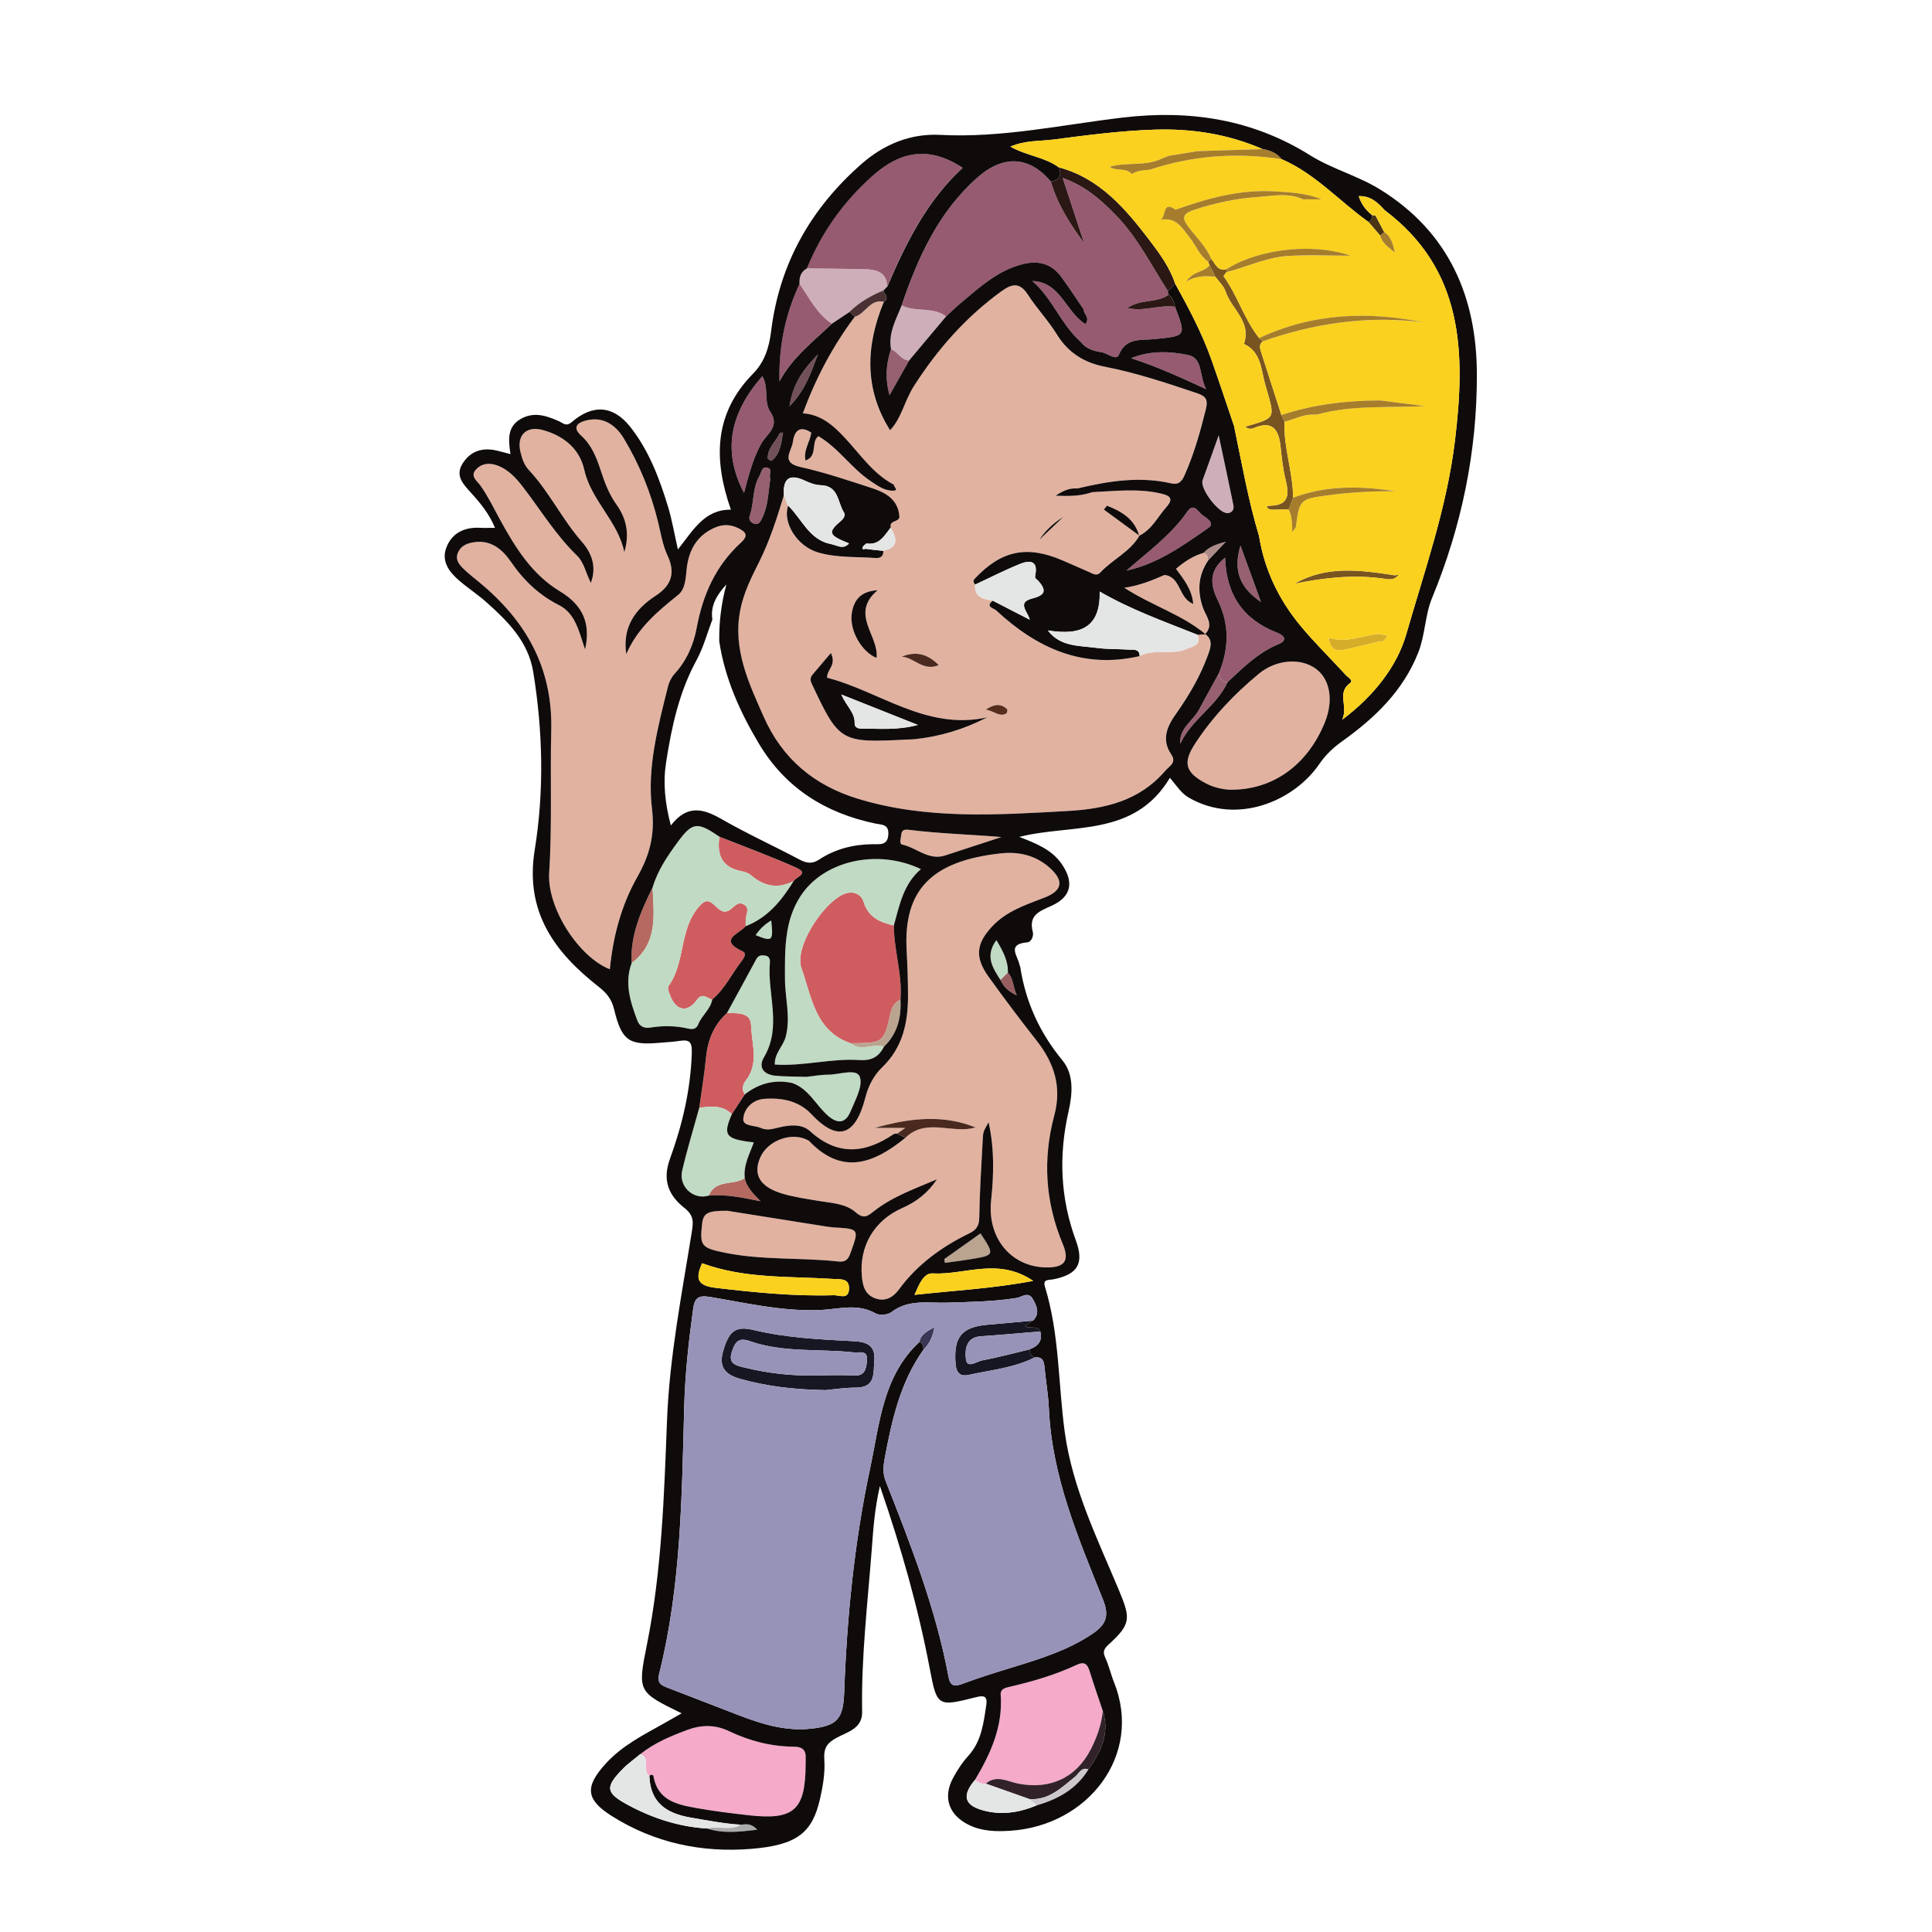 <?xml version="1.0" encoding="utf-8"?>
<!-- Generator: Adobe Illustrator 26.0.0, SVG Export Plug-In . SVG Version: 6.00 Build 0)  -->
<svg version="1.1" id="Layer_1" xmlns="http://www.w3.org/2000/svg" xmlns:xlink="http://www.w3.org/1999/xlink" x="0px" y="0px"
	 viewBox="0 0 960 960" style="enable-background:new 0 0 960 960;" xml:space="preserve">
<style type="text/css">
	.st0{fill:#F5AACA;}
	.st1{fill:#CF5D60;}
	.st2{fill:#E2B2A0;}
	.st3{fill:#CEAFB9;}
	.st4{fill:#31222A;}
	.st5{fill:#965B71;}
	.st6{fill:#B66960;}
	.st7{fill:#976070;}
	.st8{fill:#BAA490;}
	.st9{fill:#CCC7CC;}
	.st10{fill:#2B1714;}
	.st11{fill:#4A3234;}
	.st12{fill:#725059;}
	.st13{fill:#ABAAAB;}
	.st14{fill:#C0DAC3;}
	.st15{fill:#985D5F;}
	.st16{fill:#393755;}
	.st17{fill:#4A3313;}
	.st18{fill:#AD8B88;}
	.st19{fill:#4A2A1F;}
	.st20{fill:#100B0B;}
	.st21{fill:#552E1E;}
	.st22{fill:#171723;}
	.st23{fill:#785420;}
	.st24{fill:#D6AD29;}
	.st25{fill:#FAD11E;}
	.st26{fill:#A57D2C;}
	.st27{fill:#E4E5E5;}
	.st28{fill:#9793B8;}
</style>
<g>
	<g>
		<path class="st0" d="M394.43,867.9c-11.28-0.08-22.1-2.89-32.19-7.73c-7.15-3.43-14.07-3.09-20.96-0.52
			c-8.14,3.04-16.19,6.42-23.09,11.94c5.33,2.03,0.82,8.13,4.47,10.85c0,0,0,0,0.01,0c0.79-0.91,1.9-0.62,2.04,0.21
			c2.14,12.07,11.82,14.05,21.4,15.76c8.57,1.53,17.24,2.59,25.9,3.57c22.61,2.56,28.26-2.6,28.31-25.59c0-0.9-0.02-1.81,0.02-2.71
			C400.5,869.57,398.75,867.93,394.43,867.9z M541.43,830.39c-1.11-3.56-2.59-4.92-6.48-3.11c-10.7,4.99-21.99,8.29-33.48,10.93
			c-2.03,0.47-4.43,1.08-4.23,3.86c1.15,15.78-4.98,29.32-12.79,42.37c1.59,1.2,3.28,2.13,5.38,1.84c0,0,0,0,0,0
			c5.28-4.55,10.8-1.07,15.97-0.03c15.78,3.16,28.98-2.71,36.34-17.24c2.98-5.89,5.23-12.15,5.84-18.84
			C545.78,843.57,543.49,837.02,541.43,830.39z"/>
	</g>
</g>
<g>
	<g>
		<path class="st1" d="M361.23,503.35C361.23,503.35,361.23,503.35,361.23,503.35C361.23,503.35,361.23,503.35,361.23,503.35
			c-6.55,5.93-9.59,13.42-10.43,22.14c-0.81,8.35-2.2,16.64-3.34,24.95c0,0,0,0,0,0c5.74-0.73,11.49-1.48,16.19,3.18
			c2.16-3.29,4.31-6.57,6.47-9.86c-1.8-2.31-0.87-5.14,0.34-6.66c6.9-8.67,2.99-18.46,2.75-27.59
			C373.03,502.79,366.27,503.52,361.23,503.35z M353.92,496.65c6.34-5.27,9.7-12.84,14.67-19.16c0.99-1.26,2.58-3.74,0.53-4.68
			c-12.64-5.8-1.78-8.7,1.39-12.55c0,0,0,0,0-0.01c0.02-1.2,0.01-2.4,0.08-3.59c0.15-2.53,2.19-5.51-1.06-7.3
			c-2.65-1.46-4.44,0.83-6.27,2.32c-3.78,3.09-6.2-0.08-8.49-2.15c-3.01-2.71-4.73-2.06-7.31,0.82
			c-10.13,11.33-6.71,27.8-15.31,39.67c-0.61,0.84,0.21,2.94,0.72,4.32c2.93,7.9,8.59,9.16,13.33,2.59
			C349.12,492.86,351.35,496.13,353.92,496.65z M444.15,459.89c-6.76-1.65-12.59-3.84-15.03-11.76c-1.26-4.07-5.54-5.97-10.52-3.54
			c-10.22,4.98-24.04,26.3-20.35,36.54c5.03,13.96,6.66,31.22,24.39,37.24c0,0,0,0,0,0c0,0,0,0,0,0
			c16.46-0.05,16.52-0.04,20.05-15.62c0.66-2.92,2.27-4.77,4.74-6.13c0,0,0,0,0,0C448.47,484.19,444.18,472.23,444.15,459.89z
			 M395.83,431.23c-12.56-5.63-25.53-10.36-38.33-15.46c0,0,0,0,0,0c-1.3,8.4,0.85,14.88,10.03,16.91c2.09,0.46,3.99,0.8,5.64,2.22
			c6.42,5.54,13.44,6.95,21.18,2.9C395.74,435.76,402.15,434.06,395.83,431.23z"/>
	</g>
</g>
<g>
	<g>
		<path class="st2" d="M523.87,554.25c3.81-14.19-0.04-26.02-8.75-37.12c-8.2-10.44-16.2-21.06-23.94-31.85
			c-6.92-9.64-6.13-16.49,1.9-25.03c7.12-7.57,16.63-10.65,25.92-14.24c8.78-3.4,9.79-8.21,2.88-14.55
			c-6.86-6.29-15.36-8.42-24.4-7.45c-34.95,3.77-48.56,18.49-46.96,48.22c0.41,7.53,0.67,15.08,0.68,22.61
			c0.02,13.35-2.63,25.69-12.85,35.51c-4.14,3.98-6.83,9.18-8.3,14.88c-4.94,19.27-13.73,22.34-26.93,8.32
			c-6.17-6.55-14.68-8.21-23.39-7.54c-5.79,0.45-9.95,4.78-10.38,9.81c-0.35,3.97,5.55,3.21,8.66,4.63c3.03,1.38,5.83,0.54,8.8-0.18
			c5.42-1.31,11.54-2,15.7,1.78c13.68,12.43,27.33,11.13,41.54,1.49c0.44-0.3,1.17-0.18,1.77-0.26c0.15-0.1,0.29-0.21,0.44-0.31
			c0.99-0.7,2.04-1.45,3.56-2.52c-5.49,0-10.35,0-15.2,0c2.05-0.58,4.09-1.12,6.14-1.61c-0.08-0.04-0.16-0.06-0.23-0.11
			c0.27-0.01,0.54-0.02,0.82-0.03c14.46-3.41,28.92-4.32,43.42,1.51c-11.43,3.46-24.55-5.03-34.9,5.17c0,0,0,0,0,0
			c-15.49,12.59-31.2,18.9-47.73,1.64c-0.2-0.21-0.48-0.36-0.75-0.5c-8.04-4.28-20.02,0.16-23.68,8.76
			c-3.57,8.38-0.14,14.41,10.87,17.76c5.73,1.75,11.76,2.58,17.7,3.6c6.55,1.12,13.74,1.26,18.82,5.66
			c4.24,3.68,6.04,1.96,9.41-0.67c9.28-7.23,20.36-11.05,31.06-15.65c-4.39,6.65-10.14,11.16-17.22,14.28
			c-14.05,6.18-21.49,19.06-20.07,34.04c0.44,4.66,1.54,9,6.66,10.84c5.22,1.88,9.07-0.78,11.8-4.49
			c9.19-12.51,21.31-21.19,35.05-27.89c3.24-1.58,4.75-3.62,4.81-7.69c0.19-12.97,1.05-25.94,1.73-38.9c0.2-3.87,0.31-3.87,2.9-8.55
			c2.92,13.04,2.64,25.89,1.26,38.9c-1.98,18.7,9.98,32.98,27.3,33.24c9.1,0.14,11.86-3.12,8.29-11.66
			C519.34,597.21,518.06,575.91,523.87,554.25z M414.08,609.86c-1.5-0.09-3-0.35-4.49-0.59c-16.06-2.55-32.12-5.11-48.18-7.66
			c-9.66-0.07-11.91,1.08-12.52,6.38c-1.25,10.93-0.47,12.02,10.8,14.36c18.73,3.9,37.9,2.41,56.78,4.44
			c2.96,0.32,4.72-0.33,5.96-3.76C426.95,610.54,427.17,610.63,414.08,609.86z M469.6,425.1c9.35-3.03,18.68-6.11,28.03-9.17
			c-15.3-1.28-30.67-1.68-45.95-3.58c-2.12-0.26-3.6-0.03-3.83,2.36c-0.17,1.74-1.18,4.63,0.5,4.99
			C455.5,421.22,461.44,427.74,469.6,425.1z M368.17,269.63c3.57-3.26,2.82-5.11-1.21-7.11c-3.82-1.89-7.45-2.1-11.3-0.52
			c-9.09,3.73-13.32,10.98-14.42,20.3c-0.57,4.84-0.52,10.34-4.4,13.43c-10.33,8.22-20.22,16.66-25.66,29.3
			c-2.06-13.46,4.55-22.46,14.61-29c8.16-5.3,9.75-11.68,5.88-19.99c-2.46-5.26-3.3-10.9-4.65-16.46
			c-3.57-14.73-9.23-28.73-17.05-41.69c-4.13-6.86-10.43-11.17-19.04-8.87c-4.08,1.09-6.66,3.41-2.12,7.49
			c5.12,4.6,7.55,10.76,9.63,17.14c1.97,6.02,4.17,11.94,7.94,17.18c5,6.96,6.49,14.75,3.83,23.53
			c-3.16-15.41-16.48-25.58-19.91-40.95c-2.33-10.45-10.27-16.89-20.59-19.71c-8.2-2.24-13.08,2.65-11.11,10.85
			c0.77,3.23,1.78,6.46,4.13,8.96c10.17,10.84,16.54,24.46,26.33,35.64c4.63,5.29,7.67,12.05,4.51,20.55
			c-2.48-5.15-3.57-10.42-6.77-13.51c-10.54-10.18-18.04-22.57-26.83-34.04c-3.42-4.46-7.29-8.84-13.03-10.91
			c-4.24-1.53-8.08-0.74-10.71,2.41c-2.61,3.13,0.98,5.45,2.58,7.74c3.83,5.45,6.66,11.42,9.85,17.22
			c7.52,13.65,15.68,26.87,29.62,35.27c11.33,6.83,15.37,15.9,12.42,28.86c-3.07-9.01-4.75-17.87-12.95-22.03
			c-9.98-5.06-17.57-12.32-23.87-21.52c-4.13-6.02-9.76-10.96-18.16-9.78c-3.39,0.48-6.54,1.6-8.09,5.01
			c-1.73,3.81,0.7,6.36,3.12,8.66c2.4,2.29,5.05,4.31,7.61,6.43c23.01,19.09,36.34,42.34,35.54,73.5
			c-0.6,23.51,0.52,47.05-1.03,70.6c-1.15,17.56,14.72,42.02,30.15,48.01c1.58-16.15,5.65-31.69,13.55-45.68
			c6.19-10.95,8.97-20.92,7.35-34.28c-2.44-20.27,3.01-40.68,7.99-60.6c0.56-2.26,1.78-4.61,3.35-6.33
			c5.92-6.48,9.36-14.48,10.87-22.61C349.21,295.51,355.63,281.07,368.17,269.63z M653.94,332.39c-7.54-5.65-19.8-4.76-28.47,2.42
			c-12.13,10.06-22.94,21.36-31.6,34.62c-6.27,9.6-5.02,14.39,5.46,19.89c4.37,2.29,9.12,3,11.99,3.09
			c21.43,0.16,38.49-12.53,46.97-33.45C662.69,348.12,660.98,337.66,653.94,332.39z M597.68,302.04
			c-2.95-8.56-2.38-16.19,2.59-23.62c-0.01-1.7-0.4-3.17-2.27-3.75h0c-5.25,1.49-9.65,4.44-13.74,7.94
			c3.83,5.14,7.89,10.19,8.58,17.43c-7.49-2.87-5.97-13.34-14.27-14.38c0,0,0,0,0,0c0,0,0,0,0,0c-6,2.58-11.99,5.19-19.99,6.38
			c13.78,8.89,28.55,13.28,40.2,22.94C603.25,310.33,599.01,305.92,597.68,302.04z M600.09,325.57c1.28-3.54,2.8-7.41-1.16-10.43
			c-1.3,0.09-2.61,0.18-3.91,0.27c1.9,5.17-1.86,5.54-5.31,7.03c-7.59,3.26-16.07-0.31-23.46,3.56c0,0,0,0,0,0
			c-28.27,6.56-51.14-3.94-71.34-22.7c-1.27-1.18-5.58-1.73-1.69-4.86c-4.67-0.73-9.16-1.64-8.7-7.97c0,0,0,0,0,0
			c-0.83-0.93-1.37-1.76-0.22-2.98c13.19-14,25.83-16.65,43.52-9.06c4.41,1.89,8.78,3.86,13.18,5.76c1.86,0.81,3.76,2.31,5.72,0.22
			c6.07-6.51,14.79-10.21,19.4-18.27c0,0-0.07,0.04-0.07,0.04c-0.01-0.04-0.03-0.08-0.04-0.12c-5.84-4.28-11.68-8.57-17.52-12.85
			c0.52-0.65,1.03-1.29,1.55-1.94c7.05,2.82,13.53,6.33,15.97,14.79c0.04,0.03,0.08,0.06,0.11,0.08c0,0,0,0,0,0
			c6.16-3.08,9.02-9.27,13.31-14.11c3.94-4.44,1.68-5.8-2.8-6.83c-11.31-2.6-22.65-1.18-33.99-0.66c-0.42,0.15-0.84,0.27-1.25,0.4
			c-5.03,1.54-10.28,1.61-16.97,1.38c4.19-2.81,7.26-3.89,10.82-3.6c15.37-3.65,30.82-6.18,46.55-2.56c3.93,0.9,5.41-1.03,6.76-4.09
			c4.67-10.53,7.77-21.51,10.54-32.68c1.31-5.28-0.32-6.66-4.88-8.19c-14.88-5-29.77-9.96-45.2-12.96
			c-10.34-2.01-18.29-6.91-23.95-16.09c-4.25-6.9-9.98-12.88-14.38-19.71c-4.11-6.39-7.98-5.48-13.29-1.62
			c-17.61,12.78-31.62,28.71-43.32,46.96c-4.69,7.32-6.28,16.27-11.89,21.98c-12.84-20.38-12.17-41.92-3.07-63.78
			c-6.89-1.5-9.1,6.06-14.48,7.49c-10.9,14.5-19.27,30.34-25.78,47.91c9.19,0.68,15.03,5.96,20.69,11.98
			c7.76,8.25,14.11,18.05,24.56,23.5c-0.12,1.04,2.65,2.95-0.41,2.98c-4.32,0.05-7.76-2.5-11.31-4.88
			c-9.5-6.39-15.83-16.42-25.81-22.2c-3.2,2.5-1.16,7.57-3.95,10.54c0.39,0.02,0.14,0.17-0.19,0.19c-0.56,0.54-1.27,1.01-2.24,1.36
			c-1.19-5.18,2.34-9.28,2.83-13.88c-5.88-3.88-8.45-0.57-9.14,4.75c-0.56,4.37-6.25,10.13,3.72,12.33
			c12.03,2.66,23.79,6.67,35.53,10.48c6.4,2.07,12.18,5.17,13.5,12.37c0.04,0.67,0.12,1.33,0.25,1.98
			c-0.31,2.69-5.25,1.57-4.34,5.27c0,0,0,0,0,0c2.91,5.17,4.37,9.87-3.67,11.56c0.07,2.73-1.48,3.74-3.96,3.56
			c-9.54-0.7-19.26-0.04-28.56-2.78c-10.38-3.06-17.71-14.86-14.79-23.27c-0.7-1.7-1.4-3.4-2.1-5.1c0,0,0,0-0.01,0
			c-3.42,11.16-6.91,22.28-12.15,32.8c-3.89,7.8-7.87,15.59-9.55,24.34c-3.72,19.37,4.2,36.03,11.68,52.91
			c9.28,20.94,25.14,34.13,46.82,40.73c34.22,10.42,69.12,8.03,104.09,6.09c18.73-1.04,35.78-5.03,48.59-19.97
			c2.04-2.38,5.8-3.98,3.01-8.13c-5.16-7.68-1.91-14.27,2.65-20.76C590.9,345.22,596.37,335.84,600.09,325.57z M528.23,256.98
			c-4.47,4.25-8.94,8.5-11.76,11.18C518.65,264.79,522.76,260.25,528.23,256.98z M466.46,330.51c-7.87,3.29-12.31-3.92-18.43-4.21
			C454.98,323.45,460.87,324.8,466.46,330.51z M423.27,304.63c1.03-6.24,4.12-10.83,12.84-11.35c-14.03,11.82,0.77,22.51-0.54,33.65
			C427.97,323.81,421.9,312.96,423.27,304.63z M454.22,367.34c-1.2,0.12-2.41,0.08-3.62,0.15c-32.85,1.73-33.62,1.23-47.21-27.68
			c-0.96-2.05-0.76-3.28,0.52-4.77c2.82-3.29,5.61-6.61,8.97-10.57c2.96,6.22-2.1,8.23-1.87,12.3
			c26.14,6.74,49.28,26.36,79.54,19.71C479,362.4,466.96,366.05,454.22,367.34z M500,354.55c-3.46,1.84-5.99-1.26-10.18-1.97
			c4.46-2.95,7.65-2.95,10.61-0.22C500.73,352.65,500.44,354.31,500,354.55z M598.96,315.12c-0.06-0.05-0.12-0.09-0.18-0.14
			c-0.01,0.01-0.01,0.01-0.02,0.02c0,0,0.01,0.01,0.02,0.01c0.06,0.04,0.1,0.08,0.15,0.12c0.02,0,0.03,0,0.05,0L598.96,315.12z"/>
	</g>
</g>
<g>
	<g>
		<path class="st3" d="M429.56,133.76c-9.55-0.21-19.1-0.27-28.65-0.4c-3.07,1.67-3.88,4.43-3.66,7.67
			c4.92,6.96,8.63,14.9,16.08,19.79c2.91-1.94,5.83-3.88,8.74-5.82c4.84-4.76,10.59-8.08,16.82-10.64c0.69-0.71,1.38-1.42,2.07-2.13
			c0,0,0,0,0-0.01C440.43,134.99,435.28,133.88,429.56,133.76z M448.05,151.7c-2.73,7.05-6.76,13.78-5.29,21.85
			c3.4,1.21,4.92,5.44,8.98,5.58c6.13-7.3,12.25-14.59,18.38-21.89c0,0,0,0,0,0C463.57,152.15,454.95,155.35,448.05,151.7z
			 M612.88,251.06c-2.24-10.97-4.6-21.92-7.32-34.76c-3.15,8.81-5.52,15.57-7.99,22.3c-1.54,4.18,8.24,17,12.66,16.38
			C612.35,254.68,613.28,253.03,612.88,251.06z"/>
	</g>
</g>
<g>
	<g>
		<path class="st4" d="M547.97,850.16L547.97,850.16c-0.61,6.69-2.86,12.95-5.84,18.84c-7.36,14.53-20.56,20.4-36.34,17.24
			c-5.17-1.04-10.68-4.51-15.97,0.03c0,0,0,0,0,0c7.24,2.56,14.47,5.12,21.7,7.68c9.72,0.65,15.96-5.71,22.72-11.13
			c1.94-1.56,3.02-4.93,6.58-3.62c0,0,0,0,0,0C546.99,870.46,551.58,861.32,547.97,850.16z"/>
	</g>
</g>
<g>
	<g>
		<path class="st5" d="M478.3,83.38c-16.76-11.06-31.1-8.29-44.9,4.07c-14.39,12.9-25.24,28.07-32.5,45.9
			c9.55,0.13,19.1,0.19,28.65,0.4c5.73,0.12,10.88,1.24,11.39,8.47c0,0,0,0,0,0C450.22,120.44,460.79,99.45,478.3,83.38z
			 M397.25,141.03c-7.22,15.36-10.4,31.51-9.96,48.45c6.36-11.93,16.78-19.78,26.04-28.66c0,0,0,0,0,0
			C405.87,155.93,402.16,147.99,397.25,141.03z M562.04,178c12.39,3.99,23.94,9.21,37.29,15.38c-3.64-7.03-1.43-15.47-9.13-17.03
			C580.96,174.47,571.29,174.19,562.04,178z M378.78,186.94c-15.41,17.65-20.39,36.43-9.07,58.03c2.19-8.39,4.29-16.68,8.4-24.29
			c2.66-4.92,9.73-8.53,4.61-16.15C379.37,199.54,382.19,192.48,378.78,186.94z M583.87,152.44c-7.73-1.2-15.29,2.54-23.7,0.63
			c6.41-4.65,14.66-2.27,20.57-6.67c-0.34-0.52-0.47-1.08-0.38-1.69c0,0,0,0,0,0c-8.36-13.14-15.34-27.21-26.5-38.45
			c-7.18-7.24-14.67-13.89-25.83-17.85c3.82,11.57,7.24,21.96,10.66,32.34c-7.04-9.43-13.21-19.22-16.51-30.52c0,0,0,0,0,0
			c-10.83-12.77-23.72-13.43-36.86-1.68c-19.09,17.09-29.27,39.49-37.27,63.15c6.9,3.65,15.52,0.46,22.06,5.54c0,0,0,0,0,0
			c2.42-2.22,4.75-4.54,7.27-6.64c9.42-7.84,18.4-16.28,30.89-19.36c7.89-1.95,14.26-0.17,19.05,6.34
			c3.88,5.27,7.45,10.78,11.15,16.18c-0.18,2.29,3.39,3.76,0.9,7.32c-9.73-5.97-12.49-21.06-26.41-21.43
			c10,8.61,14.28,21.61,24.02,30.2c0,0,0,0,0,0l0,0c2.51,3.38,6.31,4.6,10.1,5.11c3.1,0.42,7.57,4.55,8.89,1.34
			c3.56-8.66,10.98-7.1,17.17-7.73C589.45,166.94,589.48,167.26,583.87,152.44z M634.52,314.32c-16.55-6.41-25.2-18.49-25.78-37.25
			c-8.46,6.7-7.08,14.17-3.73,20.97c6.08,12.33,5.65,24.36,0.56,36.66c0.35,2.58,1.78,4.03,4.4,4.25c0,0,0,0,0,0c0,0,0,0,0,0
			c7.68-7.23,15.17-14.64,25.19-18.83C640.31,317.97,637.78,315.59,634.52,314.32z M597.18,255.7c-1.84-1.46-4.07-5.98-7.13-1.57
			c-8.16,11.73-19.53,19.96-30.35,29.43c15.49-3.35,28.12-12.42,40.71-21.2C604.13,259.76,599.13,257.24,597.18,255.7z"/>
	</g>
</g>
<g>
	<g>
		<path class="st6" d="M313.85,478.55C313.85,478.55,313.85,478.55,313.85,478.55c13.16-9.82,11.06-23.88,10.41-37.53
			C318.4,452.87,313.09,464.87,313.85,478.55z M370.07,585.39L370.07,585.39c-5.5,3.82-14.52,0.38-17.84,8.67
			c7.92-0.66,15.72,0.8,25.71,2.84C373.38,592.36,370.86,589.38,370.07,585.39z"/>
	</g>
</g>
<g>
	<g>
		<path class="st7" d="M616.38,271.09c-3.94,13,0.23,21.27,10.2,28.05C623.39,290.37,620.21,281.61,616.38,271.09z M442.01,196.36
			c3.62-6.42,6.67-11.82,9.72-17.23c-4.06-0.14-5.58-4.38-8.98-5.58C440.3,180.79,439.73,188.05,442.01,196.36z M380.77,232.31
			c-2.33-0.28-2.52,2.67-3.52,4.44c-3.47,6.09-2.47,13.16-4.71,19.48c-0.77,2.17,0.69,3.57,2.4,4.08c2.19,0.65,3.04-1.37,3.82-2.95
			c2.99-6.04,2.96-12.71,4.05-19.73C381.66,236.29,384.53,232.76,380.77,232.31z M605.57,334.71c-3.3,6.02-6.64,12.03-9.89,18.08
			c-3.01,5.59-9.97,9.19-9.18,16.77c5.51-12.06,18.08-18.66,23.47-30.6c0,0,0,0,0,0C607.35,338.73,605.92,337.28,605.57,334.71z"/>
	</g>
</g>
<g>
	<g>
		<path class="st8" d="M447.42,496.62c-2.47,1.36-4.08,3.21-4.74,6.13c-3.53,15.58-3.58,15.57-20.05,15.62c0,0,0,0,0,0
			c5.12,4.44,11.18-0.11,16.57,1.75C445.93,513.68,447.94,505.59,447.42,496.62C447.42,496.62,447.42,496.62,447.42,496.62z
			 M487.2,612.89c-6,4.26-11.99,8.51-17.99,12.76c0.11,0.62,0.21,1.24,0.32,1.86c4.09-0.58,8.19-1.08,12.26-1.74
			C494.35,623.73,494.35,623.7,487.2,612.89z"/>
	</g>
</g>
<g>
	<g>
		<path class="st9" d="M534.24,882.83c-6.76,5.42-13,11.78-22.72,11.13c1.19,1.04,2.38,2.08,3.58,3.12v0
			c10.6-3.04,19.79-8.11,25.72-17.87c0,0,0,0,0,0C537.27,877.9,536.19,881.27,534.24,882.83z"/>
	</g>
</g>
<g>
	<g>
		<path class="st10" d="M580.74,146.4C580.74,146.4,580.74,146.4,580.74,146.4c-5.91,4.39-14.16,2.02-20.57,6.67
			c8.41,1.92,15.97-1.82,23.7-0.63C583.4,150.12,582.6,147.99,580.74,146.4z M571.27,119.49c-12.02-15.77-24.78-30.9-45.19-36.36
			c1.73,4.03,0.33,6.34-3.91,7.09v0c0,0,0,0,0,0c3.3,11.29,9.46,21.08,16.51,30.52c-3.42-10.38-6.85-20.77-10.66-32.34
			c11.16,3.96,18.65,10.61,25.83,17.85c11.15,11.24,18.13,25.31,26.5,38.45c0,0,0,0,0,0c1.19-1.25,2.38-2.51,3.57-3.76v0
			C581.25,132.88,576.29,126.06,571.27,119.49z"/>
	</g>
</g>
<g>
	<g>
		<path class="st11" d="M438.89,144.36c-6.23,2.56-11.98,5.88-16.82,10.64c0.86,0.81,1.72,1.63,2.58,2.44
			c5.38-1.43,7.59-8.99,14.48-7.49C442.1,147.96,439.31,146.21,438.89,144.36z"/>
	</g>
</g>
<g>
	<g>
		<path class="st12" d="M381.49,227.79c0.01,0.42,1.68,1.32,1.9,1.15c4.52-3.56,4.71-8.93,5.68-13.98
			c-0.24,0.02-0.48,0.04-1.52,0.12C385.83,219.15,381.38,222.28,381.49,227.79z M392.3,201.9c8.25-8.42,10.79-17.33,14.12-25.81
			C400.08,182.73,394.13,189.69,392.3,201.9z"/>
	</g>
</g>
<g>
	<g>
		<path class="st13" d="M368.07,906.69C368.07,906.69,368.07,906.69,368.07,906.69c-5.24,3.15-11.16,0.44-16.59,1.89
			c7.8,2.58,15.6,1.66,24.81,0.59C373.18,905.78,370.58,906.4,368.07,906.69z"/>
	</g>
</g>
<g>
	<g>
		<path class="st14" d="M375.47,464.68c8.47,3.34,8.8,3.03,7.75-7.31C380.03,459.24,377.51,461.65,375.47,464.68z M346.96,508.98
			c1.77-4.42,6.08-7.4,6.95-12.33c-2.57-0.51-4.79-3.79-7.73,0.28c-4.74,6.57-10.4,5.31-13.33-2.59c-0.51-1.38-1.32-3.48-0.72-4.32
			c8.61-11.88,5.19-28.35,15.31-39.67c2.58-2.88,4.3-3.53,7.31-0.82c2.3,2.07,4.71,5.24,8.49,2.15c1.83-1.49,3.62-3.79,6.27-2.32
			c3.24,1.79,1.2,4.77,1.06,7.3c-0.07,1.19-0.06,2.39-0.08,3.59c0,0,0,0,0,0.01c10.99-4.25,17.93-12.81,23.84-22.45
			c-7.75,4.05-14.76,2.65-21.18-2.9c-1.65-1.43-3.56-1.76-5.64-2.22c-9.18-2.03-11.33-8.51-10.03-16.91c0,0,0,0,0,0c0,0,0,0,0,0
			c-11.05-7.51-13.41-7.36-20.84,2.79c-5.07,6.92-9.93,14.07-12.4,22.47c0.65,13.65,2.76,27.7-10.4,37.52c0,0,0,0,0,0
			c-3.66,9.99-0.65,19.31,2.85,28.59c1.16,3.09,3.59,3.95,6.46,3.48c6.27-1.04,12.47-0.95,18.65,0.46
			C344.02,511.58,345.95,511.51,346.96,508.98z M363.64,553.62c-4.69-4.65-10.44-3.9-16.19-3.18c-2.87,10.41-6.05,20.76-8.5,31.27
			c-1.86,7.99,5.78,14.76,13.27,12.34c3.32-8.29,12.34-4.85,17.84-8.67c-0.76-6.39,2.4-11.93,4.48-17.75
			C360.42,566.01,359.07,564.19,363.64,553.62z M495.1,467.13c-5.88,8.06-1.71,13.91,2.01,19.81c1.23-1.2,2.46-2.4,3.69-3.6
			c0,0,0,0,0-0.01C501,477.49,498.44,472.69,495.1,467.13z M411.42,534.01c-3.55-0.01-7.11,0.69-10.67,1.07c0,0,0,0,0,0c0,0,0,0,0,0
			c-5.12-0.16-10.26-0.09-15.35-0.55c-5.68-0.51-8.88-3.93-5.77-9.2c9.05-15.33,1.54-31.41,2.92-47.04c0.13-1.52-0.28-3.1-2.14-3.43
			c-1.8-0.32-3.5-0.34-4.6,1.71c-4.81,8.95-9.71,17.86-14.58,26.78c0,0,0,0,0,0c5.04,0.17,11.8-0.56,11.98,6.16
			c0.24,9.14,4.15,18.92-2.75,27.59c-1.21,1.52-2.14,4.35-0.34,6.66c6.99-5.46,14.8-7.53,23.55-5.62
			c8.18,2.86,11.67,10.88,17.65,16.16c4.87,4.29,8.85,3.9,11.25-1.91c2.36-5.68,6.41-12.9,4.62-17.42
			C425.51,530.74,416.94,534.04,411.42,534.01z M397.83,445.18c-8.21,12.55-7.81,26.87-7.79,41.1c0.01,9.58,2.9,19.06,0.4,28.78
			c-1.23,4.79-5.69,8.3-5.45,13.91c14.38,0.93,28.07-3.17,41.9-2.23c6.09,0.41,9.76-1.52,12.32-6.62
			c-5.39-1.86-11.45,2.69-16.57-1.75c0,0,0,0,0,0c-17.74-6.02-19.37-23.29-24.39-37.24c-3.69-10.24,10.13-31.56,20.35-36.54
			c4.98-2.43,9.26-0.53,10.52,3.54c2.44,7.91,8.27,10.11,15.03,11.76c2.82-10.1,4.75-20.6,13.46-28.02
			C436.07,421.57,409.32,427.6,397.83,445.18z"/>
	</g>
</g>
<g>
	<g>
		<path class="st15" d="M500.8,483.33C500.8,483.33,500.8,483.34,500.8,483.33c-1.23,1.21-2.46,2.4-3.69,3.6
			c1.44,2.92,3.32,5.43,8.14,7.67C503.23,490.05,503.63,486.26,500.8,483.33z"/>
	</g>
</g>
<g>
	<g>
		<path class="st16" d="M456.88,666.77c1.83,0.65,1.79,2.29,2.03,3.79c0,0,0,0,0,0c3.01-2.87,4.59-6.36,5.42-11.14
			C460.6,661.6,457.5,662.98,456.88,666.77z"/>
	</g>
</g>
<g>
	<g>
		<path class="st17" d="M683.48,107.1c-0.52-0.14-1.05-0.17-1.58-0.1c-0.06,1.44-0.59,2.59-1.94,3.26c1.96,2.28,3.92,4.57,5.88,6.85
			c0.66-0.59,1.32-1.17,1.98-1.76c0,0,0,0,0,0C686.37,112.6,684.93,109.85,683.48,107.1z"/>
	</g>
</g>
<g>
	<g>
		<path class="st18" d="M598,274.67C598,274.67,598,274.67,598,274.67c1.87,0.58,2.26,2.05,2.27,3.75c2.4-2.55,4.81-5.09,8.78-9.3
			C603.12,270.69,600.23,272.1,598,274.67z"/>
	</g>
</g>
<g>
	<g>
		<path class="st19" d="M466.46,330.51c-5.59-5.71-11.48-7.05-18.43-4.21C454.15,326.59,458.6,333.8,466.46,330.51z M441.35,558.71
			c-0.2,0.05-0.39,0.09-0.59,0.14c-2.05,0.49-4.09,1.03-6.14,1.61c4.85,0,9.71,0,15.2,0c-1.52,1.08-2.57,1.82-3.56,2.52
			c-0.15,0.1-0.3,0.21-0.44,0.31c1.35,0.7,2.7,1.4,4.05,2.1c10.34-10.2,23.47-1.71,34.9-5.17
			C470.27,554.39,455.82,555.29,441.35,558.71z"/>
	</g>
</g>
<g>
	<g>
		<path class="st20" d="M440.77,558.84c0.2-0.05,0.39-0.09,0.59-0.14c-0.27,0.01-0.55,0.02-0.82,0.03
			C440.61,558.78,440.69,558.8,440.77,558.84z M694.64,286.12c-0.03,0-0.06-0.01-0.1-0.01c-0.04,0.05-0.09,0.08-0.13,0.13
			C694.5,286.2,694.56,286.15,694.64,286.12z M694.65,286.12c0.02-0.01,0.03-0.02,0.05-0.02c-0.02,0-0.04,0-0.05,0
			C694.65,286.1,694.65,286.11,694.65,286.12z M654.38,205.98c0.01,0,0.01,0,0.02,0.01C654.39,205.99,654.39,205.98,654.38,205.98
			C654.38,205.98,654.38,205.98,654.38,205.98z M662.18,124.76c2.51,0.18,5.03,0.45,7.56,0.82c-2.55-0.37-5.08-0.64-7.6-0.82
			C662.16,124.76,662.17,124.76,662.18,124.76z M685.37,198.97c0.09,0,0.19,0,0.28-0.01c-0.13-0.11-0.26-0.2-0.39-0.3
			C685.3,198.77,685.34,198.87,685.37,198.97z M692.98,285.87c0.52,0.08,1.04,0.16,1.56,0.24c0.01-0.01,0.02-0.01,0.02-0.02
			c0.03,0,0.05,0,0.08,0.01c-0.01-0.14-0.03-0.25-0.04-0.38C694.07,285.77,693.52,285.82,692.98,285.87z M709.73,245.99
			c0.03-0.01,0.05-0.02,0.07-0.04c-0.02,0-0.04-0.01-0.07-0.02C709.73,245.95,709.73,245.97,709.73,245.99z M685.85,94.2
			c-11.11-6.9-23.93-10.2-34.88-17.05C622.2,59.13,591,54.51,557.93,58.41c-30.2,3.56-60.03,10.23-90.82,8.61
			c-14.48-0.76-27.74,4.56-38.93,14.36c-25.31,22.17-40.9,49.7-45.01,83.16c-1.01,8.25-3.32,15.38-8.96,21.11
			c-19.44,19.75-19.81,42.57-11.03,67.61c-13.02-0.19-18.7,10.1-26.33,19.77c-1.86-8.21-2.94-14.71-4.83-20.96
			c-4.29-14.2-9.53-28.11-18.79-39.89c-8.45-10.74-18.65-11.48-29.13-2.45c-2.77,2.39-4.2,0.56-6.18-0.33
			c-6.19-2.79-12.42-4.99-19.03-1.31c-7.14,3.98-6.21,10.77-5.23,17.57c-2.74-0.71-4.72-1.27-6.73-1.75
			c-7.25-1.74-13.32,0.25-17.2,6.63c-3.62,5.96,0.53,10.15,4.27,14.27c4.64,5.1,9.03,10.39,11.96,17.47c-2.9,0-5.2,0.1-7.48-0.02
			c-7.77-0.39-13.95,2.61-16.7,9.86c-2.62,6.91,1.53,12.23,6.57,16.53c4.36,3.72,9.21,6.88,13.48,10.7
			c10.64,9.52,20.68,19.48,23.14,34.59c4.79,29.43,5.46,59.13,0.73,88.37c-4.98,30.83,9.83,50.8,31.79,68.02
			c4.03,3.16,6.45,6.17,7.69,11.31c3.8,15.74,7.44,17.95,23.57,16.44c3.01-0.28,6.03-0.41,9.01-0.88c5.45-0.86,6.16,1.16,5.97,6.5
			c-0.63,18.05-4.74,35.41-10.82,52.08c-4.01,10.99-0.42,18.43,7.19,24.45c4.88,3.86,4.41,7.12,3.59,12.26
			c-4.96,30.96-11.03,61.76-12.25,93.25c-1.45,37.4-2.6,74.84-10.04,111.74c-4.68,23.19-4.35,23.26,17.29,33.86
			c-3.13,1.79-5.96,3.44-8.82,5.04c-10.26,5.74-20.78,11.04-28.88,19.95c-10.46,11.51-10.02,17.81,3.02,26.05
			c21.13,13.35,44.67,18.32,69.23,16.32c22.76-1.85,30.34-7.98,34.17-24.63c1.48-6.43,2.64-13.22,2.19-19.72
			c-0.4-5.87,1.39-8.34,6.36-10.99c5.19-2.76,12.57-4.49,12.43-12.66c-0.5-27.24,2.76-54.24,4.82-81.32
			c0.74-9.73,1.37-19.47,4.01-30.98c10.75,31.14,19.07,60.65,24.81,90.91c3.56,18.81,3.98,18.79,22.93,14.02
			c3.83-0.96,5.82-0.71,5.1,3.99c-1.35,8.95-2.34,17.89-8.88,25.11c-3.01,3.32-5.56,7.19-7.67,11.16
			c-5.17,9.71-1.91,18.45,7.99,23.24c6.54,3.17,13.44,3.31,20.39,2.87c38.79-2.43,66.21-37.73,51.62-73.91
			c-1.58-3.91-2.47-8.12-4.24-11.92c-1.41-3.03-0.85-4.48,1.64-6.76c11.02-10.04,10.99-12.81,5.15-26.77
			c-10.68-25.55-23.08-50.66-26.94-78.42c-3.35-24.15-2.6-48.85-9.87-72.49c-1.22-3.97,1.85-3.29,4.15-3.74
			c11.9-2.35,15.48-7.66,11.2-19.28c-7.78-21.13-8.59-42.32-3.65-64.12c1.95-8.62,2.81-18.32-3.01-25.37
			c-11.37-13.79-18.35-29.11-21.01-46.6c-0.04-0.29-0.28-0.55-0.33-0.84c-0.77-4.39-6.59-10.34,3.78-11.22
			c2.18-0.18,3.32-3.27,2.82-5.15c-2.27-8.58,3.49-10.36,9.53-13.13c9.71-4.46,10.99-11.76,4.82-20.68
			c-5.06-7.31-12.82-10.19-21.05-13.45c26.08-6.62,57,0.44,74.83-29.37c3.57,4.29,5.67,7.75,9.56,9.97
			c23.91,13.65,52.12,1.6,64.71-16.85c3.13-4.59,6.94-8.14,11.43-11.34c16.16-11.55,30.2-24.97,37.71-44.05
			c3.46-8.8,3.33-18.57,6.85-27.1c14.71-35.61,22.35-72.76,22.26-111.03C733.8,147.79,720.07,115.43,685.85,94.2z M378.78,186.94
			c3.41,5.54,0.59,12.6,3.94,17.59c5.12,7.62-1.96,11.22-4.61,16.15c-4.11,7.61-6.21,15.9-8.4,24.29
			C358.39,223.37,363.36,204.59,378.78,186.94z M382.81,237.62c-1.09,7.02-1.07,13.69-4.05,19.73c-0.78,1.57-1.63,3.59-3.82,2.95
			c-1.71-0.5-3.16-1.91-2.4-4.08c2.24-6.32,1.24-13.39,4.71-19.48c1.01-1.77,1.19-4.71,3.52-4.44
			C384.53,232.76,381.66,236.29,382.81,237.62z M381.49,227.79c-0.11-5.51,4.34-8.63,6.07-12.72c1.03-0.08,1.28-0.1,1.52-0.12
			c-0.97,5.05-1.16,10.42-5.68,13.98C383.17,229.11,381.5,228.21,381.49,227.79z M303.03,481.61
			c-15.42-5.98-31.29-30.45-30.15-48.01c1.54-23.55,0.43-47.09,1.03-70.6c0.79-31.16-12.53-54.41-35.54-73.5
			c-2.56-2.12-5.21-4.14-7.61-6.43c-2.42-2.31-4.85-4.86-3.12-8.66c1.55-3.41,4.7-4.53,8.09-5.01c8.4-1.18,14.03,3.76,18.16,9.78
			c6.3,9.2,13.89,16.45,23.87,21.52c8.2,4.16,9.88,13.02,12.95,22.03c2.95-12.96-1.09-22.03-12.42-28.86
			c-13.94-8.4-22.1-21.63-29.62-35.27c-3.19-5.8-6.03-11.77-9.85-17.22c-1.6-2.28-5.2-4.61-2.58-7.74
			c2.63-3.15,6.47-3.94,10.71-2.41c5.73,2.07,9.61,6.45,13.03,10.91c8.79,11.46,16.29,23.86,26.83,34.04
			c3.2,3.09,4.29,8.37,6.77,13.51c3.16-8.5,0.12-15.26-4.51-20.55c-9.8-11.18-16.17-24.8-26.33-35.64c-2.35-2.5-3.36-5.73-4.13-8.96
			c-1.97-8.21,2.9-13.1,11.11-10.85c10.32,2.82,18.26,9.26,20.59,19.71c3.43,15.37,16.75,25.54,19.91,40.95
			c2.66-8.78,1.17-16.57-3.83-23.53c-3.77-5.24-5.97-11.16-7.94-17.18c-2.08-6.38-4.52-12.53-9.63-17.14
			c-4.54-4.08-1.97-6.4,2.12-7.49c8.61-2.3,14.9,2.02,19.04,8.87c7.81,12.96,13.47,26.96,17.05,41.69c1.35,5.56,2.2,11.2,4.65,16.46
			c3.88,8.31,2.28,14.69-5.88,19.99c-10.06,6.53-16.67,15.53-14.61,29c5.44-12.64,15.33-21.08,25.66-29.3
			c3.88-3.09,3.83-8.59,4.4-13.43c1.1-9.32,5.33-16.57,14.42-20.3c3.85-1.58,7.49-1.37,11.3,0.52c4.03,2,4.78,3.85,1.21,7.11
			c-12.54,11.44-18.96,25.88-22.03,42.49c-1.51,8.13-4.94,16.13-10.87,22.61c-1.57,1.71-2.79,4.06-3.35,6.33
			c-4.98,19.92-10.43,40.33-7.99,60.6c1.61,13.36-1.17,23.33-7.35,34.28C308.67,449.93,304.6,465.47,303.03,481.61z M457.6,431.87
			c-8.71,7.42-10.64,17.92-13.46,28.02c0.03,12.34,4.32,24.3,3.28,36.73c0,0,0,0,0,0c0,0,0,0,0,0c0.52,8.97-1.5,17.06-8.21,23.5
			c-2.56,5.1-6.23,7.03-12.32,6.62c-13.83-0.94-27.52,3.16-41.9,2.23c-0.24-5.61,4.22-9.12,5.45-13.91c2.5-9.73-0.39-19.2-0.4-28.78
			c-0.02-14.23-0.41-28.55,7.79-41.1C409.32,427.6,436.07,421.57,457.6,431.87z M447.84,414.7c0.23-2.39,1.72-2.62,3.83-2.36
			c15.28,1.9,30.66,2.3,45.95,3.58c-9.34,3.06-18.67,6.14-28.03,9.17c-8.16,2.64-14.09-3.88-21.26-5.41
			C446.66,419.33,447.67,416.43,447.84,414.7z M441.41,414.59c-0.31,5.7-4.29,4.84-7.77,4.88c-9.58,0.12-18.59,2.35-26.59,7.63
			c-3.59,2.37-6.38,1.8-9.88-0.05c-12.78-6.77-25.98-12.78-38.51-19.98c-9.07-5.21-17.12-7.55-25.33,3.11
			c-2.96-11.39-3.92-21.23-2.35-31.36c2.73-17.64,6.45-34.89,15.15-50.83c3.42-6.27,5.27-13.4,7.84-20.14
			c-1.08-7.08,2.4-12.4,6.97-17.44c-2.52,9.31-3.69,18.71-3.55,28.26c2.79,18.42,10.23,34.99,19.71,50.85
			c13.25,22.16,33.06,34.51,57.84,39.69C438.14,409.89,441.69,409.44,441.41,414.59z M341.81,511.07
			c-6.19-1.41-12.39-1.49-18.65-0.46c-2.87,0.47-5.3-0.39-6.46-3.48c-3.5-9.28-6.51-18.6-2.85-28.59c0,0,0,0,0,0c0,0,0,0,0,0
			c-0.75-13.68,4.55-25.68,10.41-37.53c2.47-8.41,7.33-15.55,12.4-22.47c7.44-10.15,9.79-10.3,20.84-2.79c0,0,0,0,0,0
			c12.8,5.1,25.77,9.83,38.33,15.46c6.32,2.83-0.09,4.53-1.48,6.58c-5.91,9.64-12.85,18.2-23.84,22.45c0,0,0,0,0-0.01
			c0,0,0,0,0,0.01c-3.17,3.85-14.03,6.74-1.39,12.55c2.05,0.94,0.46,3.42-0.53,4.68c-4.97,6.33-8.34,13.89-14.67,19.16
			c-0.87,4.93-5.19,7.92-6.95,12.33C345.95,511.51,344.02,511.58,341.81,511.07z M375.47,464.68c2.04-3.03,4.56-5.44,7.75-7.31
			C384.27,467.71,383.93,468.03,375.47,464.68z M338.96,581.72c2.45-10.51,5.63-20.85,8.5-31.27c0,0,0,0,0,0
			c1.14-8.32,2.54-16.61,3.34-24.95c0.84-8.72,3.88-16.21,10.43-22.15c0,0,0,0,0,0c4.87-8.92,9.77-17.83,14.58-26.78
			c1.1-2.05,2.81-2.03,4.6-1.71c1.85,0.33,2.27,1.9,2.14,3.43c-1.38,15.63,6.13,31.71-2.92,47.04c-3.11,5.27,0.09,8.69,5.77,9.2
			c5.09,0.46,10.23,0.39,15.35,0.55c0,0,0,0,0,0c0,0,0,0,0,0c3.55-0.38,7.11-1.08,10.67-1.07c5.52,0.02,14.09-3.28,15.77,0.97
			c1.79,4.52-2.26,11.74-4.62,17.42c-2.41,5.81-6.39,6.2-11.25,1.91c-5.99-5.28-9.47-13.3-17.65-16.16
			c-8.75-1.91-16.56,0.16-23.55,5.62c-2.16,3.29-4.31,6.57-6.47,9.86c-4.57,10.56-3.22,12.39,10.91,14.01
			c-2.08,5.83-5.24,11.36-4.48,17.75l0,0c0.78,3.98,3.31,6.97,7.87,11.51c-9.99-2.04-17.79-3.5-25.71-2.84
			C344.74,596.47,337.1,589.7,338.96,581.72z M416.47,626.81c-18.88-2.03-38.05-0.54-56.78-4.44c-11.27-2.35-12.05-3.44-10.8-14.36
			c0.61-5.3,2.86-6.45,12.52-6.38c16.06,2.55,32.12,5.11,48.18,7.66c1.49,0.24,2.98,0.5,4.49,0.59c13.09,0.77,12.87,0.68,8.35,13.19
			C421.19,626.48,419.44,627.13,416.47,626.81z M421.88,640.42c-0.17,5.57-4.87,3.09-7.53,3.17c-19.66,0.6-39.14-1.37-58.66-3.65
			c-9.54-1.12-10.11-4.8-6.83-12.23c21.24,7.77,43.42,6.41,65.27,7.8C417.8,635.74,422.04,635.08,421.88,640.42z M400.34,873.69
			c-0.03,0.9-0.02,1.81-0.02,2.71c-0.06,22.99-5.7,28.15-28.31,25.59c-8.66-0.98-17.33-2.04-25.9-3.57
			c-9.57-1.71-19.26-3.69-21.4-15.76c-0.15-0.83-1.25-1.12-2.04-0.21c0,0,0,0-0.01,0c0,0,0,0.01,0.01,0.01
			c0.44,13.26,8.49,18.63,20.53,20.69c8.27,1.41,16.48,3.03,24.87,3.55c0,0,0,0,0,0c0,0,0,0,0,0c2.51-0.28,5.11-0.9,8.22,2.48
			c-9.22,1.07-17.01,1.98-24.81-0.59c-14.03-0.82-27.12-5.08-39.37-11.67c-11.2-6.03-11.5-8.87-2.82-17.8
			c2.69-2.77,5.92-5.02,8.9-7.51c6.9-5.52,14.96-8.91,23.09-11.94c6.89-2.57,13.8-2.91,20.96,0.52c10.09,4.84,20.91,7.65,32.19,7.73
			C398.75,867.93,400.5,869.57,400.34,873.69z M540.83,879.21c-5.93,9.76-15.12,14.83-25.72,17.87c-8.82,3.7-17.97,5.04-27.2,2.32
			c-8.9-2.62-9.83-7.43-3.46-14.96c7.81-13.05,13.95-26.59,12.79-42.37c-0.2-2.78,2.2-3.39,4.23-3.86
			c11.49-2.64,22.78-5.94,33.48-10.93c3.89-1.82,5.37-0.45,6.48,3.11c2.06,6.63,4.35,13.18,6.55,19.77v0
			C551.58,861.32,546.99,870.46,540.83,879.21z M519.09,680.04c0.63,6.59,1.8,13.16,2.09,19.76c1.47,33.86,14.64,64.45,26.94,95.18
			c3.36,8.4,1.13,12.55-5.53,17c-11.99,8.01-25.46,12.19-39.01,16.36c-8.33,2.56-16.69,5.1-24.84,8.17
			c-4.26,1.6-6.48,1.81-7.47-3.53c-6.28-33.65-18.7-65.36-31.19-97.03c-1.52-3.86-1.18-7.56-0.44-11.51
			c3.55-19,7.77-37.73,19.27-53.87c0,0,0,0,0,0c0,0,0,0,0,0c-0.24-1.5-0.2-3.14-2.03-3.79c-18.27,16.91-19.81,40.68-24.5,62.67
			c-7.83,36.65-11.56,73.96-12.91,111.44c-0.48,13.21-3.34,16.71-16.75,18.1c-12.41,1.28-23.91-2.21-35.26-6.57
			c-11.83-4.54-23.65-9.1-35.46-13.69c-3.14-1.22-5.7-2.09-4.47-7.02c10.94-43.72,11.25-88.47,12.46-133.15
			c0.43-15.98,2.21-31.9,4.36-47.76c0.77-5.66,2.27-7.39,8.57-6.34c18.12,3.04,36.13,7.29,54.76,6.47c9.1-0.4,18.39-3.46,27.37,1.69
			c1.94,1.11,6.05,0.77,7.85-0.61c8.59-6.6,18.39-4.41,27.86-4.73c11.47-0.38,22.95-0.49,34.33-2.32c2.66-0.43,5.87-3.42,8.09,0.5
			c1.93,3.41,3.69,7.12,0.13,10.74c-1.17,0.8-2.34,1.6-3.95,2.7c2.32,1.7,6.12-0.61,7.53,2.68c0,0,0,0,0,0c0,0,0,0,0,0
			c1.29,4.83-1.19,7.38-5.37,8.91c0.06,1.82,0.72,3.26,2.47,4.04C518.42,673.89,518.78,676.81,519.09,680.04z M513.39,636.46
			c-20.53,3.88-39.24,4.76-58.99,6.95c2.4-5.49,4.61-10.91,9.03-10.66C479.31,633.66,495.87,624.58,513.39,636.46z M469.21,625.65
			c5.99-4.25,11.99-8.5,17.99-12.76c7.15,10.81,7.15,10.84-5.41,12.88c-4.07,0.66-8.17,1.17-12.26,1.74
			C469.43,626.89,469.32,626.27,469.21,625.65z M505.25,494.61c-4.82-2.25-6.7-4.75-8.14-7.67c-3.72-5.9-7.89-11.75-2.01-19.81
			c3.34,5.56,5.9,10.35,5.71,16.2c0,0,0,0,0,0.01c0,0,0,0,0,0C503.63,486.26,503.23,490.05,505.25,494.61z M521.88,431.46
			c6.91,6.34,5.9,11.15-2.88,14.55c-9.29,3.6-18.8,6.67-25.92,14.24c-8.04,8.54-8.82,15.39-1.9,25.03
			c7.74,10.79,15.74,21.4,23.94,31.85c8.71,11.1,12.56,22.93,8.75,37.12c-5.81,21.66-4.53,42.96,4.2,63.86
			c3.57,8.53,0.81,11.8-8.29,11.66c-17.31-0.27-29.28-14.54-27.3-33.24c1.38-13,1.66-25.86-1.26-38.9c-2.59,4.68-2.7,4.67-2.9,8.55
			c-0.68,12.96-1.54,25.93-1.73,38.9c-0.06,4.07-1.56,6.11-4.81,7.69c-13.74,6.71-25.85,15.38-35.05,27.89
			c-2.72,3.71-6.58,6.36-11.8,4.49c-5.12-1.84-6.22-6.18-6.66-10.84c-1.42-14.98,6.01-27.86,20.07-34.04
			c7.09-3.12,12.84-7.63,17.22-14.28c-10.7,4.6-21.78,8.42-31.06,15.65c-3.37,2.62-5.17,4.35-9.41,0.67
			c-5.07-4.4-12.27-4.54-18.82-5.66c-5.94-1.02-11.96-1.85-17.7-3.6c-11.01-3.36-14.44-9.38-10.87-17.76
			c3.66-8.6,15.64-13.04,23.68-8.76c0.26,0.14,0.55,0.29,0.75,0.5c16.52,17.26,32.23,10.95,47.73-1.64c0,0,0,0,0,0
			c-1.35-0.7-2.7-1.4-4.05-2.1c-0.6,0.08-1.33-0.04-1.77,0.26c-14.22,9.64-27.86,10.94-41.54-1.49c-4.16-3.78-10.28-3.09-15.7-1.78
			c-2.97,0.72-5.77,1.56-8.8,0.18c-3.1-1.41-9-0.66-8.66-4.63c0.44-5.03,4.59-9.37,10.38-9.81c8.71-0.67,17.23,0.99,23.39,7.54
			c13.2,14.02,21.99,10.95,26.93-8.32c1.46-5.7,4.16-10.9,8.3-14.88c10.22-9.82,12.87-22.16,12.85-35.51
			c-0.01-7.54-0.28-15.09-0.68-22.61c-1.61-29.73,12-44.45,46.96-48.22C506.52,423.04,515.03,425.18,521.88,431.46z M581.99,374.89
			c2.79,4.15-0.97,5.75-3.01,8.13c-12.82,14.94-29.86,18.93-48.59,19.97c-34.97,1.94-69.88,4.33-104.09-6.09
			c-21.68-6.6-37.54-19.79-46.82-40.73c-7.48-16.88-15.4-33.54-11.68-52.91c1.68-8.75,5.66-16.54,9.55-24.34
			c5.24-10.52,8.73-21.64,12.15-32.8c0,0,0,0,0.01,0c0,0,0-0.01,0-0.01c-0.51-8.19,2.61-10.95,10.48-7.26
			c2.42,1.14,5.15,2.18,7.77,2.24c9.09,0.2,8.38,8.56,11.62,13.56c0.8,1.23-0.03,2.88-1.31,3.98c-6.95,5.94-6.5,7.27,3.82,11.38
			c-2.86,3.29-5.91,0.94-8.95,0.35c-10.95-2.13-14.43-12.52-21.32-19.14c-2.92,8.41,4.41,20.21,14.79,23.27
			c9.31,2.74,19.02,2.08,28.56,2.78c2.48,0.18,4.03-0.83,3.96-3.56c-2.92-0.3-5.85-0.55-8.76-0.99c-0.33-0.05-1.51,0.56-1.58-0.18
			c0-0.01,0-0.02,0-0.04c-0.01-0.16,0.02-0.36,0.13-0.66c0.27-0.72,1.17-1.2,1.79-1.79c0,0,0,0,0,0c6.42,1.02,8.94-3.92,12.09-7.91
			c0,0,0,0,0,0c0,0,0,0,0,0c-0.91-3.7,4.03-2.58,4.34-5.27c-0.14-0.65-0.21-1.31-0.25-1.98c-1.32-7.2-7.1-10.29-13.5-12.37
			c-11.75-3.81-23.5-7.82-35.53-10.48c-9.98-2.21-4.29-7.96-3.72-12.33c0.69-5.32,3.26-8.63,9.14-4.75c-0.5,4.6-4.03,8.7-2.83,13.88
			c0.97-0.35,1.68-0.82,2.24-1.36c0.33-0.01,0.58-0.17,0.19-0.19c2.79-2.98,0.75-8.04,3.95-10.54c9.98,5.79,16.3,15.81,25.81,22.2
			c3.55,2.39,6.98,4.93,11.31,4.88c3.06-0.04,0.29-1.95,0.41-2.98c-10.45-5.46-16.8-15.25-24.56-23.5
			c-5.66-6.02-11.51-11.3-20.69-11.98c6.51-17.58,14.88-33.41,25.78-47.91c-0.86-0.81-1.72-1.63-2.58-2.44
			c-2.91,1.94-5.83,3.88-8.74,5.82c0,0,0,0,0,0c-9.26,8.88-19.68,16.73-26.04,28.66c-0.45-16.94,2.74-33.09,9.96-48.45
			c-0.22-3.25,0.59-6,3.66-7.67c7.26-17.83,18.1-33,32.5-45.9c13.79-12.37,28.14-15.13,44.9-4.07
			c-17.52,16.07-28.08,37.06-37.35,58.84c0,0,0,0,0,0c0,0,0,0,0,0.01c-0.69,0.71-1.38,1.42-2.07,2.13c0.43,1.85,3.21,3.6,0.25,5.6
			c-9.1,21.86-9.77,43.4,3.07,63.78c5.61-5.7,7.2-14.66,11.89-21.98c11.7-18.25,25.72-34.18,43.32-46.96
			c5.31-3.85,9.17-4.76,13.29,1.62c4.4,6.83,10.13,12.81,14.38,19.71c5.66,9.18,13.61,14.08,23.95,16.09
			c15.43,3,30.32,7.96,45.2,12.96c4.56,1.53,6.19,2.91,4.88,8.19c-2.77,11.17-5.87,22.15-10.54,32.68c-1.36,3.06-2.83,5-6.76,4.09
			c-15.73-3.62-31.19-1.09-46.55,2.56c-3.56-0.29-6.63,0.79-10.82,3.6c6.68,0.23,11.94,0.16,16.97-1.38
			c0.42-0.13,0.84-0.25,1.25-0.4c11.34-0.52,22.69-1.94,33.99,0.66c4.48,1.03,6.74,2.39,2.8,6.83c-4.3,4.84-7.15,11.04-13.31,14.11
			c0,0,0,0,0,0c-4.62,8.05-13.33,11.76-19.4,18.27c-1.96,2.1-3.85,0.59-5.72-0.22c-4.4-1.9-8.77-3.87-13.18-5.76
			c-17.7-7.59-30.33-4.93-43.52,9.06c-1.14,1.21-0.6,2.04,0.22,2.98c7.34-3.42,14.57-7.13,22.06-10.18
			c6.48-2.64,9.07-0.56,7.76,5.63c-0.35,1.65,0.77,1.87,1.49,2.67c4.42,4.94,3.45,7.16-3.23,8.88c-7.64,1.97-1.61,6.81-1,10.44
			c-6.13-3.16-12.25-6.32-18.38-9.47c-3.9,3.13,0.42,3.68,1.69,4.86c20.2,18.76,43.07,29.26,71.34,22.7c0,0,0,0,0,0
			c-0.09-3.74-3.04-3.05-5.23-3.19c-5.37-0.37-10.81-0.15-16.12-0.87c-8.64-1.17-18.1-0.46-24.27-8.68
			c17.3,2.85,26.11-2.24,25.78-19.3c15.67,9.08,32.28,14.95,48.61,21.46c1.3-0.09,2.61-0.18,3.91-0.27
			c-0.05-0.04-0.1-0.08-0.15-0.12c0,0-0.02-0.01-0.02-0.01c0.01-0.01,0.01-0.01,0.02-0.02c-11.65-9.66-26.42-14.05-40.2-22.94
			c8-1.19,13.99-3.8,19.99-6.38c0,0,0,0,0,0c0,0,0,0,0,0c8.3,1.04,6.78,11.51,14.27,14.38c-0.69-7.25-4.75-12.29-8.58-17.43
			c4.09-3.5,8.49-6.45,13.74-7.94h0c0,0,0,0,0,0c2.23-2.57,5.12-3.97,11.05-5.55c-3.97,4.21-6.38,6.76-8.78,9.3
			c-4.97,7.43-5.54,15.06-2.59,23.62c1.34,3.88,5.58,8.29,1.11,12.94c0.06,0.05,0.12,0.09,0.18,0.14l0.02,0.01
			c-0.02,0-0.03,0-0.05,0c3.96,3.03,2.44,6.9,1.16,10.43c-3.73,10.27-9.19,19.65-15.46,28.56
			C580.08,360.62,576.82,367.21,581.99,374.89z M392.3,201.9c1.83-12.21,7.77-19.16,14.12-25.81
			C403.09,184.57,400.55,193.47,392.3,201.9z M562.04,178c9.25-3.81,18.92-3.52,28.15-1.65c7.7,1.56,5.5,10,9.13,17.03
			C585.98,187.2,574.43,181.99,562.04,178z M597.57,238.6c2.47-6.72,4.84-13.48,7.99-22.3c2.72,12.84,5.08,23.79,7.32,34.76
			c0.4,1.97-0.53,3.63-2.65,3.92C605.81,255.59,596.04,242.78,597.57,238.6z M600.41,262.35c-12.6,8.78-25.23,17.86-40.71,21.2
			c10.82-9.46,22.2-17.69,30.35-29.43c3.07-4.41,5.29,0.11,7.13,1.57C599.13,257.24,604.13,259.76,600.41,262.35z M586.5,369.56
			c-0.79-7.58,6.17-11.18,9.18-16.77c3.25-6.05,6.59-12.05,9.89-18.08c5.09-12.3,5.52-24.33-0.56-36.66
			c-3.35-6.8-4.73-14.27,3.73-20.97c0.59,18.75,9.23,30.83,25.78,37.25c3.26,1.26,5.79,3.65,0.64,5.8
			c-10.02,4.19-17.51,11.6-25.19,18.83c0,0,0,0,0,0C604.58,350.89,592.01,357.5,586.5,369.56z M616.38,271.09
			c3.83,10.53,7.01,19.29,10.2,28.05C616.61,292.36,612.44,284.09,616.38,271.09z M658.3,358.96
			c-8.49,20.92-25.54,33.62-46.97,33.45c-2.87-0.09-7.62-0.8-11.99-3.09c-10.48-5.5-11.73-10.29-5.46-19.89
			c8.66-13.26,19.47-24.56,31.6-34.62c8.66-7.19,20.92-8.07,28.47-2.42C660.98,337.66,662.69,348.12,658.3,358.96z M698.76,315.18
			c-4.6,16.02-16.26,30.8-31.83,42.44c3.16-6.96-2.96-13.19,3.98-18.27c1.7-1.24-1.1-2.75-2.08-3.82
			c-7.52-8.24-15.57-16.04-22.67-24.63c-10.68-12.92-17.85-27.69-20.52-44.43c0,0,0,0,0,0c-5.42-17.99-8.62-36.49-12.46-54.84
			c-3.76-11.05-7.41-22.15-11.32-33.15c-4.67-13.13-11.21-25.39-17.93-37.55c-1.19,1.25-2.38,2.51-3.57,3.76c0,0,0,0,0,0
			c0,0,0,0,0,0c-0.09,0.61,0.04,1.18,0.38,1.69c0,0,0,0,0,0c1.86,1.59,2.66,3.73,3.13,6.04c5.61,14.83,5.58,14.5-10.73,16.14
			c-6.2,0.62-13.61-0.93-17.17,7.73c-1.32,3.21-5.79-0.92-8.89-1.34c-3.79-0.52-7.59-1.73-10.1-5.11l0,0c0,0,0,0,0,0
			c-9.74-8.59-14.02-21.59-24.02-30.2c13.92,0.37,16.68,15.46,26.41,21.43c2.49-3.56-1.09-5.02-0.9-7.32
			c-3.71-5.4-7.27-10.91-11.15-16.18c-4.79-6.51-11.17-8.29-19.05-6.34c-12.48,3.08-21.47,11.52-30.89,19.36
			c-2.52,2.1-4.85,4.42-7.27,6.64c0,0,0,0,0,0c0,0,0,0,0,0c-6.13,7.3-12.25,14.59-18.38,21.89c-3.05,5.4-6.09,10.8-9.72,17.23
			c-2.28-8.31-1.72-15.57,0.74-22.81c-1.47-8.07,2.56-14.8,5.29-21.85c8.01-23.66,18.18-46.07,37.27-63.15
			c13.13-11.76,26.03-11.09,36.86,1.68v0c4.23-0.75,5.63-3.06,3.91-7.09c-6.83-5.05-15.69-5.63-24.07-10.28
			c7.69-3.23,14.65-2.63,21.32-3.5c16.75-2.18,33.48-4.39,50.42-4.93c18.65-0.59,36.53,2.24,53.66,9.67c3.68,0.64,6.99,1.99,9.41,5
			c0,0,0,0,0,0c16.7,7.17,28.66,20.9,43.13,31.16c1.36-0.66,1.89-1.82,1.94-3.26c-3.04-2.42-5.41-5.34-6.76-9.54
			c5.86-0.24,9.45,3.13,12.83,6.93c39.45,29.66,40.25,70.85,35.02,114.43C719,252.07,707.91,283.35,698.76,315.18z M702.82,159.68
			c0.88,0.14,1.77,0.27,2.65,0.43c-0.79-0.15-1.58-0.26-2.38-0.4C703,159.71,702.91,159.69,702.82,159.68z M647.74,99.22
			c0.01-0.06,0.01-0.11,0.02-0.17c-0.04,0-0.08,0-0.12,0C647.67,99.12,647.71,99.17,647.74,99.22z M653,206.05
			C653,206.05,653,206.05,653,206.05C653,206.05,653,206.05,653,206.05C653,206.05,653,206.05,653,206.05z M516.47,268.16
			c2.82-2.68,7.29-6.93,11.76-11.18C522.76,260.25,518.65,264.79,516.47,268.16z M550.05,251.27c-0.52,0.65-1.03,1.29-1.55,1.94
			c5.84,4.28,11.68,8.57,17.52,12.85C563.58,257.6,557.1,254.08,550.05,251.27z M411,336.76c-0.24-4.07,4.83-6.07,1.87-12.3
			c-3.36,3.96-6.15,7.28-8.97,10.57c-1.28,1.5-1.48,2.72-0.52,4.77c13.59,28.91,14.37,29.41,47.21,27.68
			c1.21-0.06,2.42-0.02,3.62-0.15c12.74-1.29,24.79-4.94,36.32-10.87C460.28,363.12,437.14,343.5,411,336.76z M428.47,362.07
			c-1.88,0.02-3.9-0.39-3.81-2.78c0.2-5.18-4.05-8.33-6.65-14.2c13.1,5.21,24.7,9.82,38.06,15.13
			C445.87,362.98,437.13,361.99,428.47,362.07z M435.56,326.93c1.31-11.14-13.49-21.84,0.54-33.65
			c-8.72,0.52-11.81,5.11-12.84,11.35C421.9,312.96,427.97,323.81,435.56,326.93z M566.06,266.18c0,0,0.07-0.04,0.07-0.04
			c-0.04-0.03-0.08-0.06-0.11-0.08C566.03,266.1,566.05,266.14,566.06,266.18z M647.38,99.12c0.09,0,0.19,0,0.28-0.01
			c-0.07-0.03-0.13-0.05-0.2-0.09C647.43,99.05,647.4,99.09,647.38,99.12z M647.64,99.06c0,0,0.02,0.05,0.02,0.05c0,0,0,0,0,0
			L647.64,99.06L647.64,99.06z"/>
	</g>
</g>
<g>
	<g>
		<path class="st21" d="M500.43,352.37c-2.95-2.74-6.14-2.73-10.61,0.22c4.19,0.71,6.72,3.81,10.18,1.97
			C500.44,354.31,500.73,352.65,500.43,352.37z"/>
	</g>
</g>
<g>
	<g>
		<path class="st22" d="M487.35,663.98c9.87-0.64,19.71-1.58,29.57-2.39c0,0,0,0,0,0c-1.41-3.29-5.21-0.98-7.53-2.68
			c1.6-1.1,2.77-1.9,3.95-2.7h0c-7.46,0.68-14.93,1.39-22.39,2.02c-13.19,1.11-17.21,6.13-16.12,19.57
			c0.35,4.33,2.33,6.28,6.31,5.41c11.08-2.43,22.54-3.47,32.9-8.66c-1.76-0.78-2.41-2.22-2.47-4.04c-7.9,1.88-15.75,4.03-23.72,5.5
			c-2.58,0.48-7.35,4.32-7.9-0.78C479.47,670.95,479.77,664.47,487.35,663.98z M424.66,666.46c-16.87-0.9-33.77-1.64-50.32-5.61
			c-8.93-2.14-12.17,0.59-15.05,10.63c-2.35,8.19,1.5,11.73,8.71,13.73c12.88,3.57,25.99,5.24,42.16,5.54
			c3.21-0.28,9.21-1.22,15.22-1.26c9.89-0.07,8.52-7.28,9.06-13.37C435.07,669,431.23,666.82,424.66,666.46z M430.79,676.48
			c-0.49,4.4-1.39,7.39-6.82,7.01c-5.38-0.37-10.8-0.08-16.2-0.08c-12.98,0.49-25.79-0.89-38.4-4.01c-3.97-0.98-7.63-1.95-5.69-7.77
			c1.58-4.74,3.22-7.22,8.9-5.23c16.76,5.87,34.47,3.7,51.71,5.6C427.09,672.3,431.46,670.45,430.79,676.48z"/>
	</g>
</g>
<g>
	<g>
		<path class="st23" d="M643.27,290.06c14.43-2.93,28.91-4.62,43.69-2.6c2.4,0.33,5.32,1.13,7.45-1.22
			c0.04-0.05,0.09-0.08,0.13-0.13c-0.52-0.08-1.04-0.16-1.56-0.24C676.08,283.28,659.19,280.81,643.27,290.06z M638.27,209.54
			c-0.52-1.11-1.04-2.21-1.56-3.32c-3.41-10.58-6.81-21.16-10.21-31.74c-0.58-1.8-0.79-3.54,0.99-4.87c-0.6-0.54-1.2-1.07-1.8-1.61
			c0,0,0,0,0,0c0,0,0,0,0,0c-7.42-9.33-10.72-21.04-17.64-30.67c-0.17-0.24,0.86-1.36,1.33-2.07c0-0.52,0.03-1.03,0.1-1.54v0
			c-4.56,1.26-5.54-2.81-7.67-5.16c-0.49,0.51-0.97,1.01-1.46,1.52c0.13,0.59,0.36,1.14,0.68,1.66c0.96,1.92,1.91,3.83,2.87,5.75
			c0,0,0,0,0,0v0c1.74,2.43,4.19,4.62,5.08,7.33c2.88,8.75,13,15,9.11,26.07c8.77,4.06,8.54,13.19,10.66,20.48
			c4.95,16.99,5.46,16.09-9.98,20.63c0,0,0,0,0,0c1.23,1.23,2.82,1.3,4.2,0.71c9.23-3.94,12.43,0.67,13.32,9.06
			c0.58,5.39,1.13,10.83,2.4,16.08c1.73,7.14,2.49,13.18-7.59,13.44c-0.08,0-3.11,0.07-0.69,1.59c0.69,0.44,1.76,0.28,2.65,0.4
			c0,0,0,0,0,0c2.43-0.05,4.85-0.1,7.28-0.16c0.73-1.93,1.46-3.86,2.2-5.79v0c0,0,0,0,0,0
			C642.52,234.58,637.69,222.37,638.27,209.54z M694.57,286.08c-0.01,0.01-0.02,0.01-0.02,0.02c0.03,0,0.07,0.01,0.1,0.01
			c0,0,0,0,0.01,0c0,0,0,0,0,0v0C694.65,286.12,694.57,286.08,694.57,286.08z"/>
	</g>
</g>
<g>
	<g>
		<path class="st24" d="M685.65,315.01C685.65,315.01,685.65,315.01,685.65,315.01c-8.48,0.42-16.66,4.93-25.39,1.82
			c0.61,5.42,3.07,7.14,8.38,5.89c5.67-1.34,11.34-2.68,17.01-4.01c0.59-0.04,1.18-0.08,1.78-0.11c0,0,0,0,0,0
			c0.71-0.89,1.43-1.79,2.14-2.68C688.27,315.61,686.96,315.31,685.65,315.01z"/>
	</g>
</g>
<g>
	<g>
		<path class="st25" d="M414.13,635.5c-21.85-1.39-44.03-0.03-65.27-7.8c-3.28,7.43-2.71,11.12,6.83,12.23
			c19.52,2.29,39,4.25,58.66,3.65c2.65-0.08,7.36,2.4,7.53-3.17C422.04,635.08,417.8,635.74,414.13,635.5z M687.97,104.39
			c-3.38-3.8-6.97-7.16-12.83-6.93c1.35,4.2,3.72,7.11,6.76,9.54c0.53-0.07,1.06-0.04,1.58,0.1c1.44,2.75,2.89,5.5,4.33,8.24
			c3.55,2.25,4.36,6.14,5.29,10.18c-2.76-2.49-6.15-4.33-7.26-8.42c-1.96-2.28-3.92-4.57-5.88-6.85
			c-14.47-10.26-26.43-24-43.13-31.16c0,0,0,0,0,0c0,0,0,0,0,0c-22.25-3.4-44.11-1.86-65.52,5.23h0c-3.1,0.25-6.22,0.41-8.97,2.13
			c0,0,0,0,0,0c-2.93-3.39-7.7-1.17-10.95-3.58c8.24-2.41,17.18-0.15,25.24-3.77c1.31-0.59,2.66-1.09,3.98-1.63c0,0,0,0,0,0
			c4.75-0.78,9.49-1.57,14.24-2.35c10.85-0.34,21.71-0.69,32.56-1.03l0,0c-17.13-7.43-35.01-10.27-53.66-9.67
			c-16.94,0.54-33.67,2.75-50.42,4.93c-6.68,0.87-13.64,0.27-21.32,3.5c8.38,4.65,17.25,5.23,24.07,10.28
			c20.41,5.45,33.17,20.59,45.19,36.36c5.01,6.57,9.98,13.39,12.65,21.45v0c6.72,12.16,13.26,24.42,17.93,37.55
			c3.92,11,7.56,22.09,11.32,33.15c3.85,18.35,7.05,36.85,12.46,54.84c0,0,0,0,0,0c2.67,16.73,9.83,31.51,20.52,44.43
			c7.1,8.59,15.15,16.39,22.67,24.63c0.98,1.07,3.78,2.58,2.08,3.82c-6.94,5.08-0.81,11.3-3.98,18.27
			c15.57-11.64,27.23-26.42,31.83-42.44c9.15-31.83,20.23-63.11,24.22-96.35C728.22,175.23,727.42,134.05,687.97,104.39z
			 M687.43,318.6C687.43,318.6,687.43,318.6,687.43,318.6c-0.59,0.03-1.18,0.07-1.78,0.11c-5.67,1.34-11.34,2.67-17.01,4.01
			c-5.31,1.26-7.76-0.47-8.38-5.89c8.73,3.1,16.91-1.41,25.39-1.82c0,0,0,0,0,0c1.31,0.3,2.61,0.61,3.92,0.91
			C688.86,316.81,688.14,317.7,687.43,318.6z M694.65,286.12L694.65,286.12C694.65,286.12,694.65,286.12,694.65,286.12
			C694.65,286.12,694.64,286.12,694.65,286.12c-0.09,0.03-0.15,0.08-0.24,0.11c-2.13,2.35-5.05,1.55-7.45,1.22
			c-14.78-2.02-29.26-0.32-43.69,2.6c15.92-9.24,32.81-6.77,49.71-4.19c0.54-0.04,1.09-0.1,1.63-0.16c0.01,0.13,0.03,0.25,0.04,0.38
			c0.02,0,0.04,0,0.05,0C694.68,286.1,694.67,286.11,694.65,286.12c0-0.01,0-0.02,0-0.03c-0.03,0-0.05,0-0.08-0.01
			C694.57,286.08,694.65,286.12,694.65,286.12z M654.38,205.98C654.39,205.98,654.39,205.99,654.38,205.98
			C654.39,205.99,654.38,205.99,654.38,205.98C654.38,205.98,654.38,205.98,654.38,205.98c-0.01,0-0.7-0.04-0.7-0.04
			s-0.68,0.11-0.68,0.11c0,0,0,0,0,0c0,0,0,0,0,0c0,0,0,0,0,0c-5.27-0.35-9.83,2.29-14.73,3.49c-0.57,12.82,4.25,25.04,4.26,37.8
			c0,0,0,0,0,0c16.66-6.33,33.74-5.91,50.96-3.24c-11.48-0.11-22.89,0.51-34.31,2.07c-12.89,1.76-13.61,2.16-15.21,15.32
			c-0.12,0.99-1.21,1.86-1.85,2.78v0c-0.09-3.8-0.02-7.62-1.79-11.15c-2.43,0.05-4.85,0.1-7.28,0.16c0,0,0,0,0,0
			c-0.89-0.12-1.96,0.04-2.65-0.4c-2.42-1.53,0.62-1.59,0.69-1.59c10.08-0.27,9.32-6.31,7.59-13.44c-1.27-5.25-1.83-10.69-2.4-16.08
			c-0.9-8.39-4.09-13-13.32-9.06c-1.38,0.59-2.97,0.52-4.2-0.71c0,0,0,0,0,0c15.44-4.55,14.93-3.64,9.98-20.63
			c-2.12-7.28-1.9-16.41-10.66-20.48c3.89-11.07-6.23-17.32-9.11-26.07c-0.89-2.71-3.34-4.9-5.08-7.33v0
			c-4.34-0.17-8.71-0.93-14.55,2.48c3.92-5.66,9.28-4.57,11.68-8.23c-0.32-0.51-0.54-1.07-0.68-1.66v0
			c-4.29-3.1-6.09-8.12-9.24-12.09c-3.68-4.63-6.68-10.42-14.76-8.69c3.48-0.98,0.84-10.05,7.75-5.06c0,0,0,0,0,0
			c15.94-5.7,32.04-10.16,49.31-9.12c7.84,0.47,15.61,0.83,23.27,3.95c-2.97,0-5.94,0-8.91,0c-0.01,0.06-0.01,0.11-0.02,0.17
			c-0.03-0.06-0.07-0.11-0.1-0.17c0,0,0,0,0,0l0.02,0.05c0,0,0,0,0,0l0,0c0,0,0,0,0,0c-0.09,0-0.19,0-0.28,0.01
			c0.03-0.03,0.06-0.06,0.08-0.09c-7.41-3.39-15.3-1.63-22.76-1.11c-10.67,0.74-21.28,2.98-31.57,6.46
			c-6.17,2.08-5.68,4.41-2.23,8.87c3.82,4.94,8.44,9.39,10.91,15.32c2.13,2.35,3.11,6.42,7.67,5.16v0
			c12.92-8.24,34.75-12.2,52.67-8.96c2.52,0.18,5.05,0.46,7.6,0.82c-2.53-0.36-5.05-0.63-7.56-0.82c3.08,0.56,6.05,1.3,8.83,2.3
			c-10.45,0-20.94-0.56-31.35,0.16c-10.49,0.72-20.17,5.42-30.29,8.04c-0.47,0.71-1.51,1.83-1.33,2.07
			c6.92,9.63,10.22,21.35,17.64,30.67c0,0,0,0,0,0c26.25-12.31,53.59-13.51,81.62-7.81c-1.41-0.18-2.81-0.33-4.22-0.47
			c0.79,0.13,1.58,0.25,2.38,0.4c-0.89-0.16-1.77-0.29-2.65-0.43c-25.82-2.57-50.86,1.33-75.33,9.93c-1.79,1.33-1.57,3.07-0.99,4.87
			c3.4,10.58,6.81,21.16,10.21,31.74c15.8-5.24,32.1-7.17,48.67-7.25c-0.03-0.11-0.07-0.21-0.11-0.31c0.13,0.1,0.26,0.2,0.39,0.3
			c7.48,0.94,14.97,1.88,22.45,2.82C690.03,202.71,672.01,201.1,654.38,205.98z M709.73,245.99c0-0.02,0-0.04,0-0.05
			c0.02,0,0.04,0.01,0.07,0.02C709.77,245.97,709.75,245.98,709.73,245.99z M463.43,632.75c-4.43-0.25-6.63,5.16-9.03,10.66
			c19.76-2.19,38.46-3.07,58.99-6.95C495.87,624.58,479.31,633.66,463.43,632.75z"/>
	</g>
</g>
<g>
	<g>
		<path class="st26" d="M600.35,130.07L600.35,130.07c0.49-0.5,0.97-1.01,1.46-1.52c-2.47-5.93-7.09-10.38-10.91-15.32
			c-3.45-4.46-3.94-6.79,2.23-8.87c10.29-3.47,20.9-5.71,31.57-6.46c7.46-0.52,15.36-2.27,22.76,1.11c0.07,0.03,0.13,0.05,0.2,0.09
			c0,0,0,0,0,0l0,0c0,0-0.02-0.05-0.02-0.05h0c0,0,0,0,0,0c0.04,0,0.08,0,0.12,0c2.97,0,5.94,0,8.91,0
			c-7.66-3.12-15.43-3.48-23.27-3.95c-17.27-1.03-33.37,3.42-49.31,9.12c0,0,0,0,0,0c-6.9-5-4.27,4.07-7.75,5.06
			c8.09-1.72,11.08,4.06,14.76,8.69C594.26,121.96,596.05,126.97,600.35,130.07z M589.35,139.95c5.84-3.4,10.2-2.65,14.55-2.48
			c0,0,0,0,0,0c-0.96-1.92-1.91-3.83-2.87-5.75C598.62,135.39,593.27,134.29,589.35,139.95z M636.83,79.09
			C636.83,79.09,636.83,79.09,636.83,79.09c-2.42-3.01-5.73-4.36-9.41-5l0,0c-10.85,0.34-21.71,0.69-32.56,1.03
			c-4.75,0.78-9.49,1.57-14.24,2.35c0,0,0,0,0,0c-1.33,0.54-2.68,1.04-3.98,1.63c-8.06,3.61-17,1.35-25.24,3.77
			c3.25,2.41,8.02,0.19,10.95,3.58c0,0,0,0,0,0c2.75-1.71,5.87-1.88,8.97-2.13h0C592.72,77.23,614.58,75.69,636.83,79.09z
			 M693.1,125.52c-0.93-4.04-1.74-7.93-5.29-10.18c0,0,0,0,0,0c-0.66,0.59-1.32,1.17-1.98,1.76
			C686.95,121.19,690.35,123.03,693.1,125.52z M671.02,127.06c-2.78-1-5.76-1.74-8.83-2.3c-0.01,0-0.02,0-0.04-0.01
			c-17.93-3.24-39.75,0.72-52.67,8.96v0v0c-0.06,0.51-0.1,1.03-0.1,1.54c10.12-2.62,19.8-7.32,30.29-8.04
			C650.07,126.5,660.56,127.06,671.02,127.06z M642.53,247.34L642.53,247.34c-0.73,1.93-1.46,3.86-2.2,5.79
			c1.77,3.53,1.7,7.35,1.79,11.15v0c0.64-0.92,1.73-1.79,1.85-2.78c1.6-13.16,2.31-13.56,15.21-15.32
			c11.42-1.56,22.83-2.18,34.31-2.07C676.27,241.44,659.19,241.02,642.53,247.34z M653,206.05C653,206.05,653,206.05,653,206.05
			C653,206.05,653,206.05,653,206.05c0,0,0.68-0.11,0.68-0.11s0.69,0.04,0.69,0.05c0,0,0,0,0,0c0,0,0,0,0.01,0
			c17.62-4.88,35.64-3.27,53.72-4.2c-7.48-0.94-14.97-1.88-22.45-2.82c-0.09,0-0.19,0-0.28,0.01c-16.57,0.08-32.86,2.01-48.67,7.25
			c0.52,1.11,1.04,2.21,1.56,3.32C643.17,208.34,647.73,205.69,653,206.05z M702.82,159.68c0.09,0.01,0.18,0.02,0.28,0.03
			c1.4,0.14,2.81,0.29,4.22,0.47c-28.03-5.7-55.37-4.5-81.62,7.81c0,0,0,0,0,0c0.6,0.54,1.2,1.07,1.8,1.61
			C651.96,161.02,676.99,157.12,702.82,159.68z"/>
	</g>
</g>
<g>
	<g>
		<path class="st27" d="M421.86,270c-10.32-4.11-10.77-5.44-3.82-11.38c1.28-1.09,2.11-2.75,1.31-3.98
			c-3.24-5-2.53-13.36-11.62-13.56c-2.61-0.06-5.34-1.11-7.77-2.24c-7.87-3.69-10.99-0.93-10.48,7.26c0,0,0,0.01,0,0.01
			c0.7,1.7,1.4,3.4,2.1,5.1c6.89,6.62,10.37,17.02,21.32,19.14C415.95,270.94,419,273.29,421.86,270z M322.66,882.45
			C322.66,882.45,322.66,882.44,322.66,882.45c-3.66-2.73,0.86-8.83-4.48-10.86c-2.98,2.49-6.2,4.74-8.9,7.51
			c-8.69,8.93-8.39,11.77,2.82,17.8c12.25,6.59,25.33,10.86,39.37,11.67c5.44-1.44,11.35,1.26,16.59-1.89c0,0,0,0,0,0
			c-8.39-0.52-16.6-2.13-24.87-3.55C331.15,901.08,323.1,895.71,322.66,882.45z M430.15,272.71c2.9,0.44,5.83,0.68,8.76,0.99
			c8.05-1.69,6.59-6.39,3.67-11.56c0,0,0,0,0,0c-3.15,3.99-5.67,8.93-12.09,7.91c0,0,0,0,0,0c-0.62,0.59-1.52,1.07-1.79,1.79
			c-0.11,0.3-0.14,0.5-0.13,0.66c0,0.01,0,0.02,0,0.04C428.64,273.27,429.82,272.66,430.15,272.71z M424.66,359.28
			c-0.09,2.39,1.93,2.8,3.81,2.78c8.66-0.08,17.4,0.91,27.6-1.85c-13.36-5.31-24.96-9.93-38.06-15.13
			C420.61,350.96,424.86,354.1,424.66,359.28z M595.02,315.41c-16.34-6.51-32.94-12.38-48.61-21.46
			c0.33,17.06-8.47,22.14-25.78,19.3c6.17,8.22,15.62,7.51,24.27,8.68c5.31,0.72,10.75,0.5,16.12,0.87
			c2.19,0.15,5.13-0.55,5.23,3.19c0,0,0,0,0,0c0,0,0,0,0,0c7.39-3.86,15.87-0.29,23.46-3.56
			C593.17,320.95,596.92,320.58,595.02,315.41z M489.82,886.28C489.82,886.28,489.82,886.28,489.82,886.28
			C489.82,886.28,489.82,886.28,489.82,886.28c-2.1,0.29-3.79-0.64-5.38-1.84c-6.37,7.53-5.44,12.34,3.46,14.96
			c9.23,2.72,18.38,1.39,27.2-2.32v0c-1.19-1.04-2.38-2.08-3.58-3.12C504.29,891.4,497.06,888.84,489.82,886.28z M514.35,285.92
			c1.32-6.19-1.28-8.27-7.76-5.63c-7.49,3.05-14.72,6.76-22.06,10.18c0,0,0,0,0,0c-0.47,6.33,4.03,7.24,8.7,7.97
			c6.13,3.16,12.25,6.32,18.38,9.47c-0.61-3.64-6.63-8.48,1-10.44c6.68-1.72,7.65-3.93,3.23-8.88
			C515.12,287.79,513.99,287.57,514.35,285.92z"/>
	</g>
</g>
<g>
	<g>
		<path class="st28" d="M548.12,794.99c-12.3-30.73-25.46-61.32-26.94-95.18c-0.29-6.6-1.46-13.17-2.09-19.76
			c-0.31-3.23-0.67-6.15-5.06-5.5c-10.36,5.18-21.82,6.23-32.9,8.66c-3.97,0.87-5.95-1.08-6.31-5.41
			c-1.09-13.43,2.93-18.46,16.12-19.57c7.47-0.63,14.93-1.34,22.39-2.02h0c3.56-3.61,1.8-7.33-0.13-10.74
			c-2.22-3.92-5.43-0.93-8.09-0.5c-11.38,1.83-22.86,1.94-34.33,2.32c-9.47,0.32-19.27-1.88-27.86,4.73
			c-1.8,1.38-5.91,1.72-7.85,0.61c-8.98-5.15-18.27-2.09-27.37-1.69c-18.64,0.81-36.64-3.44-54.76-6.47
			c-6.3-1.06-7.8,0.68-8.57,6.34c-2.15,15.87-3.93,31.78-4.36,47.76c-1.21,44.67-1.53,89.42-12.46,133.15
			c-1.23,4.93,1.32,5.8,4.47,7.02c11.81,4.59,23.64,9.14,35.46,13.69c11.34,4.36,22.85,7.85,35.26,6.57
			c13.41-1.38,16.27-4.89,16.75-18.1c1.35-37.48,5.08-74.79,12.91-111.44c4.7-21.99,6.24-45.77,24.5-62.67
			c0.62-3.79,3.72-5.17,7.45-7.35c-0.83,4.78-2.41,8.27-5.42,11.14c0,0,0,0,0,0c-11.5,16.14-15.73,34.87-19.27,53.87
			c-0.74,3.95-1.08,7.65,0.44,11.51c12.49,31.67,24.91,63.38,31.19,97.03c1,5.34,3.22,5.14,7.47,3.53
			c8.15-3.07,16.51-5.6,24.84-8.17c13.55-4.17,27.01-8.35,39.01-16.36C549.25,807.53,551.48,803.38,548.12,794.99z M434.44,676.13
			c-0.54,6.09,0.83,13.31-9.06,13.37c-6.01,0.04-12.01,0.98-15.22,1.26c-16.17-0.3-29.28-1.97-42.16-5.54
			c-7.21-2-11.06-5.54-8.71-13.73c2.88-10.05,6.12-12.78,15.05-10.63c16.56,3.97,33.46,4.71,50.32,5.61
			C431.23,666.82,435.07,669,434.44,676.13z M479.93,675.23c0.55,5.1,5.31,1.25,7.9,0.78c7.97-1.48,15.82-3.62,23.72-5.5
			c4.17-1.53,6.66-4.09,5.37-8.91c0,0,0,0,0,0c-9.86,0.81-19.7,1.75-29.57,2.39C479.77,664.47,479.47,670.95,479.93,675.23z
			 M424.28,671.99c-17.24-1.9-34.95,0.26-51.71-5.6c-5.68-1.99-7.31,0.49-8.9,5.23c-1.94,5.82,1.72,6.79,5.69,7.77
			c12.61,3.12,25.42,4.5,38.4,4.01c5.4,0,10.83-0.29,16.2,0.08c5.43,0.38,6.33-2.61,6.82-7.01
			C431.46,670.45,427.09,672.3,424.28,671.99z"/>
	</g>
</g>
</svg>
